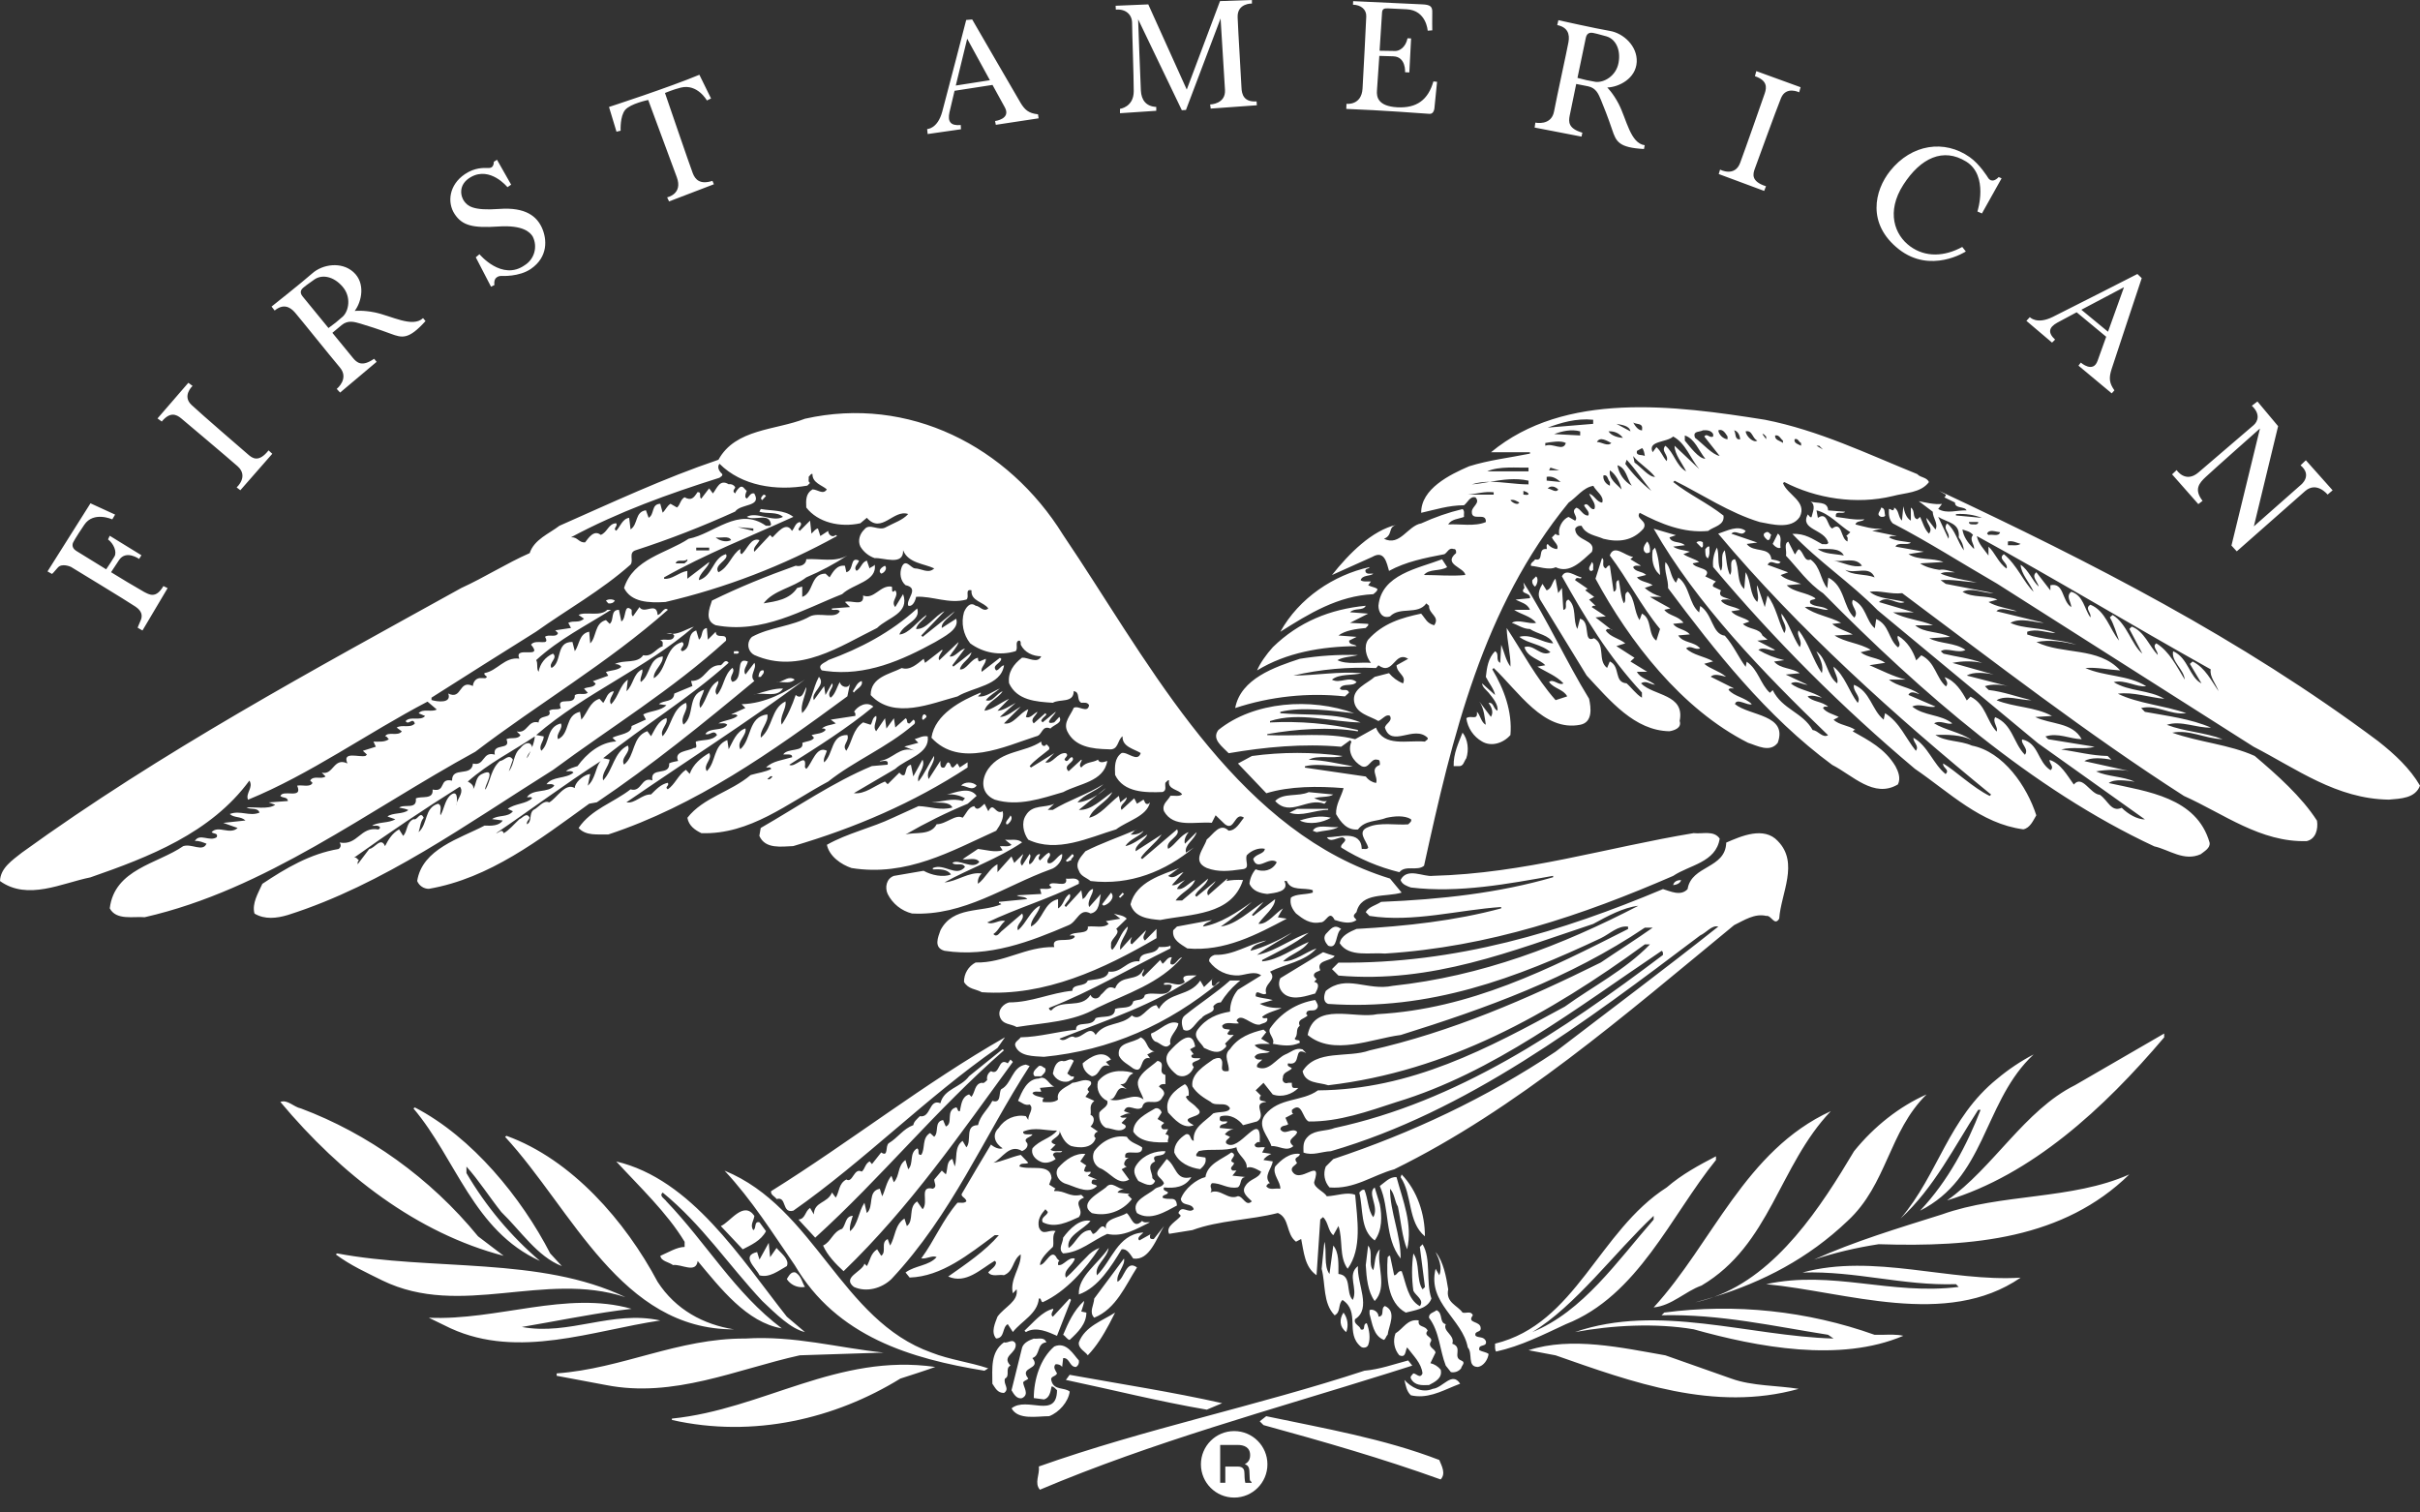 <svg width="144" height="90" viewBox="0 0 144 90" fill="none" xmlns="http://www.w3.org/2000/svg">
<rect x="0" y="0" width="144" height="90" fill="#333333" stroke="none"/>
<path d="M73.439 85.156C74.531 85.156 75.417 86.042 75.417 87.135C75.417 88.228 74.531 89.113 73.439 89.113C72.346 89.113 71.46 88.228 71.46 87.135C71.46 86.042 72.346 85.156 73.439 85.156ZM84.036 81.26L82.642 81.702C75.663 83.892 68.591 85.804 61.878 88.645C61.533 88.239 61.877 87.75 61.816 87.262C68.125 85.024 74.8 83.661 81.188 81.564C82.103 81.483 82.937 81.178 83.791 80.953L84.036 81.26ZM72.606 88.232H72.911V87.267H73.647C74.01 87.267 74.049 87.485 74.049 87.669C74.049 87.753 74.058 88.096 74.102 88.234H74.475V88.185C74.382 88.133 74.366 88.084 74.363 87.957L74.345 87.551C74.334 87.237 74.204 87.181 74.074 87.126C74.217 87.042 74.388 86.919 74.388 86.588C74.388 86.111 74.017 85.981 73.647 85.981H72.606V88.232ZM75.345 84.27C78.828 85.002 82.37 85.613 85.643 86.876C85.785 87.221 86.051 87.689 85.724 88.034C82.284 86.794 78.745 85.777 75.184 84.8L74.959 84.575L75.345 84.27ZM39.982 84.413C45.396 83.864 49.852 80.506 55.651 81.34C55.04 81.564 54.267 81.807 53.575 82.032C49.709 84.413 44.847 85.593 39.982 84.495V84.413ZM62.737 80.12C63.467 79.814 63.873 80.609 64.198 80.954C64.218 81.115 64.177 81.238 64.036 81.34C63.63 81.36 63.67 80.79 63.264 80.811L63.202 81.34C63.1 81.199 62.959 81.176 62.816 81.176C62.633 81.359 62.817 81.562 62.898 81.726C62.798 81.95 62.451 81.868 62.573 82.193C62.737 82.743 63.327 82.538 63.652 82.805C63.571 83.416 63.021 84.044 62.43 84.269C61.719 84.27 60.581 84.515 60.192 83.802C61.108 83.068 62.877 84.472 62.898 82.724C62.798 82.642 62.717 82.501 62.573 82.501C62.512 82.785 62.471 83.171 62.126 83.273L61.515 83.191C61.515 82.094 61.901 80.832 62.737 80.12ZM63.648 81.808C66.68 82.357 69.751 82.826 72.723 83.496L71.808 83.882C68.959 83.393 66.212 82.701 63.425 82.112L63.648 81.808ZM61.513 79.654C61.776 79.693 62.123 79.529 62.264 79.874C61.674 79.935 61.919 80.647 61.431 80.811C62 81.521 60.597 81.299 61.188 82.032C61.106 82.132 60.963 82.133 60.881 82.257C60.901 82.561 61.267 82.968 60.821 83.193C60.494 83.275 60.313 82.93 60.19 82.726L60.821 80.181C60.922 79.897 61.229 79.754 61.513 79.654ZM90.956 80.346C93.5 79.512 96.531 80.202 99.096 80.649L103.021 82.033C104.244 82.481 105.788 82.439 107.03 82.644C102.006 84.047 97.101 82.237 92.564 80.649L90.956 80.346ZM85.256 82.642C85.867 82.582 86.396 81.585 86.885 82.337L86.534 82.476C85.717 82.817 84.898 83.242 83.954 83.027C83.691 82.784 83.65 82.437 83.568 82.112C83.954 82.539 84.606 82.925 85.256 82.642ZM59.74 79.875C59.986 79.957 60.249 79.611 60.434 79.956H60.433C60.533 80.546 59.559 80.669 60.129 81.26C59.784 81.421 60.128 81.871 59.802 82.032C59.679 82.357 60.108 82.644 59.74 82.887C59.354 82.887 59.232 82.602 59.05 82.337C59.05 81.422 58.927 80.465 59.74 79.875ZM44.355 79.649C47.288 79.468 49.833 80.199 52.579 80.485L47.593 80.647C43.828 81.48 40.085 83.211 36.055 82.416L33.124 81.866V81.724C37.031 81.44 40.328 79.629 44.355 79.649ZM84.421 78.57C84.342 79.02 84.809 78.838 84.952 79.184H84.951C84.647 79.529 85.358 79.55 85.115 79.875C84.973 80.179 85.399 80.261 85.419 80.486L85.115 81.115C85.356 81.173 85.57 81.309 85.727 81.501C85.849 82.01 85.381 82.232 85.033 82.416C84.606 82.436 84.179 82.457 83.954 82.03C83.893 81.888 84.036 81.826 84.096 81.724C84.279 81.724 84.504 82.069 84.644 81.724C84.583 81.113 84.095 80.668 83.73 80.177C83.607 80.381 83.67 80.829 83.262 80.644C82.958 80.283 82.872 79.786 83.037 79.343C83.526 79.039 83.748 78.468 84.421 78.57ZM85.48 77.963C85.888 78.144 85.622 78.695 86.031 78.797C85.829 79.224 86.599 79.45 86.417 79.956C87.069 80.181 86.417 80.751 86.944 80.953C87.25 81.076 86.965 81.257 86.944 81.421C86.8 81.606 86.563 81.693 86.333 81.645L86.028 81.26C85.662 80.324 85.663 79.245 85.031 78.411C85.011 78.127 85.316 78.106 85.48 77.963ZM43.115 69.66C48.488 71.857 50.035 78.572 55.426 80.484C56.505 80.911 57.704 81.054 58.804 81.422L58.579 81.564C54.224 80.854 49.787 79.549 47.286 75.276C45.962 73.363 44.762 71.43 43.115 69.66ZM85.425 74.501C85.888 75.071 86.051 75.948 86.174 76.721C86.01 77.516 86.742 77.678 87.028 78.106C87.233 78.165 87.537 77.983 87.64 78.267C87.254 78.775 88.107 78.571 88.107 79.039C88.127 79.304 87.7 79.182 87.803 79.486C87.987 79.629 88.271 79.507 88.414 79.793C88.514 80.2 87.926 79.934 88.028 80.343C88.212 80.445 88.415 80.445 88.578 80.567C88.537 80.892 88.293 81.278 87.948 81.34C87.277 81.34 87.662 80.526 87.338 80.179C87.034 78.491 84.916 77.535 85.425 75.499L85.647 75.885C85.83 75.396 85.627 74.908 85.425 74.501ZM66.007 78.779C65.648 79.453 65.245 80.113 64.727 80.647C64.604 80.444 64.136 80.24 64.197 79.874C64.563 78.918 65.601 78.593 66.353 78.105L66.007 78.779ZM102.108 69.029L102.105 69.028C99.418 72.345 97.467 77.107 93.174 78.795C91.811 79.427 90.507 80.097 89.023 80.424C88.942 80.301 88.962 80.12 88.962 79.954C93.785 78.773 95.107 73.262 99.178 70.656C100.073 69.882 101.091 69.334 102.108 68.805V69.029ZM99.032 78.103C103.25 77.546 107.539 78 111.547 79.427L111.98 79.428C112.418 79.419 112.861 79.396 113.256 79.486C109.491 81.095 104.566 80.158 100.781 79.1C98.523 78.714 95.918 78.857 93.721 79.264C98.664 77.555 104.057 79.507 109.103 79.649L108.777 79.425C105.52 78.916 102.366 78.184 98.868 78.264L99.032 78.103ZM78.806 73.894C78.969 74.423 78.745 75.338 79.11 75.807V75.806L79.336 74.117C79.681 74.524 79.642 75.197 79.642 75.806C80.475 75.888 80.049 76.905 80.496 77.353C80.821 76.662 80.131 75.869 80.801 75.34C80.74 76.396 81.634 77.861 80.637 78.493C80.514 78.797 80.941 78.879 80.964 79.105C81.309 79.207 81.046 78.777 81.33 78.738C81.471 79.104 81.572 79.634 81.411 80.041C81.329 80.224 81.066 80.224 80.964 80.122C80.028 79.327 80.964 78.067 79.885 77.353C79.599 77.619 79.803 78.064 79.417 78.269C78.706 77.537 78.888 76.417 78.643 75.502L78.806 73.894ZM25.514 78.411C29.585 78.593 33.717 76.782 37.581 77.882L36.776 77.983C34.891 78.241 32.954 78.639 31.05 78.961C33.878 79.488 36.423 77.943 39.289 78.575C35.28 79.166 30.866 80.894 26.815 79.043L25.514 78.411ZM64.502 77.412C64.522 77.555 64.401 77.818 64.34 78.043L64.644 78.105C64.644 78.774 64.156 79.263 63.648 79.731C63.506 79.711 63.404 79.506 63.262 79.427C63.566 78.716 63.873 78.002 64.502 77.412ZM82.409 77.713C83.141 78.042 82.631 78.897 82.57 79.426C82.47 79.507 82.47 79.651 82.349 79.731C81.717 79.485 81.658 78.754 81.494 78.184V77.959C81.678 77.857 82.044 78.059 82.023 78.345C82.43 78.325 82.124 77.856 82.409 77.713ZM61.817 64.179C62.265 63.96 62.408 64.571 62.733 64.65L62.731 64.653L61.878 64.735L61.959 64.96C61.798 64.98 61.553 64.899 61.433 65.039C61.535 65.243 61.88 65.244 62.125 65.346C62.023 65.387 62.044 65.509 62.044 65.57C62.269 65.591 62.737 65.632 62.959 65.428C62.816 64.86 63.509 64.676 63.813 64.431C64.179 64.41 64.524 64.147 64.892 64.349C65.075 64.633 64.506 64.715 64.811 64.96L64.586 65.265L65.115 65.507C64.77 65.791 64.952 66.037 64.891 66.341C65.197 66.464 65.095 66.849 64.891 67.031L65.338 67.338C65.174 67.358 65.011 67.601 65.197 67.724C65.013 68.335 64.261 68.335 63.73 68.191C63.343 68.008 63.179 67.621 63.038 67.276C63.202 67.703 62.102 67.867 62.813 68.112L62.51 68.416C62.693 68.557 62.957 68.477 63.202 68.498C63.141 68.682 62.735 68.417 62.653 68.723L62.816 68.966C62.614 69.129 62.206 69.291 61.881 69.107C61.618 68.985 61.331 68.701 61.433 68.335C61.859 67.826 62.53 67.744 62.898 67.275C62.228 67.296 61.576 67.033 60.883 67.337C60.863 67.52 61.087 67.498 61.19 67.498H61.433C61.392 67.682 60.802 67.703 61.126 68.027C61.208 68.27 60.965 68.434 60.822 68.495C60.068 68.027 59.62 68.963 59.111 69.189C59.6 69.127 60.17 68.843 60.74 68.721L61.188 69.189C61.025 69.311 60.699 69.147 60.658 69.41C61.289 69.656 62.51 69.188 62.571 70.103L62.429 70.489L62.815 70.732C62.774 70.753 62.715 70.794 62.733 70.876C63.403 70.833 63.608 71.261 64.342 71.098L64.505 71.262C63.751 71.566 64.564 71.954 64.198 72.422C63.569 72.706 62.774 73.113 62.043 72.727C61.902 72.422 62.327 72.34 62.347 72.115L62.206 71.954C61.941 72.258 61.718 72.566 61.82 73.033C62.045 73.582 62.411 73.135 62.817 73.258C62.574 73.501 62.735 73.948 62.653 74.193C62.308 74.52 61.902 74.904 61.881 75.272C62.226 75.272 62.574 74.194 62.898 74.887L63.042 75.029C62.94 75.07 62.96 75.191 62.96 75.272C63.285 75.354 63.551 74.784 63.955 74.887C63.873 75.293 63.223 75.58 63.428 76.025C63.794 75.741 64.22 75.211 64.647 74.805C64.855 74.561 65.121 74.371 65.42 74.255C64.586 75.536 63.427 76.858 62.042 77.49C61.901 77.429 61.981 77.224 61.817 77.268C61.736 78.183 60.8 78.59 60.27 79.261L59.966 78.793C59.621 78.977 59.802 79.627 59.273 79.647C58.949 79.262 59.213 78.732 59.355 78.346C59.782 77.755 60.616 77.447 60.493 76.716L60.269 76.959C60.067 76.126 60.777 75.394 60.736 74.64C60.228 74.985 60.35 75.637 59.739 75.88C59.435 75.819 59.028 76.003 58.803 75.717C58.964 75.515 59.27 75.372 59.27 75.106L59.19 75.023C58.356 75.512 57.48 76.428 56.422 75.96C57.46 75.228 58.619 74.453 59.435 73.499H59.191C57.644 74.637 56.038 75.959 54.126 76.02L53.883 75.717C54.473 75.29 55.267 75.331 55.734 74.802C55.469 74.679 55.163 74.924 54.818 74.883C55.613 73.804 56.08 72.605 56.975 71.566C57.138 71.546 57.361 71.627 57.504 71.484C57.463 71.219 57.077 71.219 57.279 70.955C57.829 70.019 58.397 69.042 58.967 68.106C59.151 68.268 59.456 68.411 59.66 68.329C59.213 68.045 58.988 67.536 59.435 67.108C59.782 66.574 60.416 66.301 61.043 66.416L61.187 66.641C61.166 66.313 61.553 65.97 61.269 65.725C60.985 65.806 60.8 65.603 60.577 65.503C60.82 64.953 61.104 64.199 61.817 64.179ZM63.73 77.351L62.895 79.488C62.428 79.286 61.655 78.9 61.044 79.266L60.962 79.184C61.511 78.675 61.98 78.064 62.65 77.882C62.773 77.923 62.426 78.186 62.65 78.35L63.648 77.27L63.73 77.351ZM36.67 69.113C41.143 70.17 44.071 74.87 46.82 78.351V78.35L47.899 79.266C47.045 79.063 46.15 78.166 45.355 77.414C43.32 75.238 41.775 72.875 39.435 70.964C39.192 71.166 39.558 71.33 39.66 71.493C42.041 73.976 43.731 76.946 46.519 79.043C44.443 78.698 42.856 76.642 41.514 75.035C41.412 75.808 40.537 75.197 40.046 75.278C39.803 75.095 39.335 75.053 39.294 74.728C39.761 74.526 40.291 74.199 40.738 74.199V73.895C39.7 72.167 38.054 70.619 36.67 69.113ZM79.945 78.106C80.194 78.439 80.255 78.877 80.108 79.266C79.702 78.962 79.682 78.492 79.945 78.106ZM98.4 72.348C96.081 74.524 93.741 77.718 91.177 79.266C94.189 78.043 96.245 75.033 98.4 72.57V72.348ZM30.137 67.587C34.022 68.988 37.216 72.673 39.129 76.273C40.208 77.941 41.875 78.819 43.667 79.103C36.952 79.123 34.082 72.021 30.055 67.647L30.137 67.587ZM66.882 74.89C66.984 75.275 66.396 75.805 66.496 76.273C66.923 76.071 67.004 74.932 67.656 75.42C66.963 76.499 66.416 77.882 65.112 78.409C64.785 78.084 65.092 77.657 65.112 77.27L66.882 74.89ZM84.65 74.04C85.175 74.91 84.83 76.273 85.175 77.27L85.127 77.38C84.859 77.892 84.163 77.971 83.65 78.105C82.551 77.514 82.492 75.988 82.571 74.809C82.615 74.768 82.653 74.707 82.714 74.727L82.959 75.888C83.14 75.888 83.182 75.584 83.407 75.644C83.673 76.376 83.773 77.332 84.486 77.721C84.77 77.353 84.243 77.109 84.1 76.805C83.999 76.069 83.999 75.323 84.1 74.588C84.508 75.137 84.264 76.175 84.649 76.723L84.791 76.582L84.486 74.201L84.65 74.04ZM108.941 66.119C105.85 69.357 105.34 74.075 101.249 76.496C100.272 76.841 99.479 77.695 98.4 77.798C101.901 73.972 103.835 68.459 108.941 66.119ZM107.254 75.722C111.465 74.566 116.044 76.293 120.235 76.027L120.234 76.028C115.818 79.061 109.837 76.862 105.096 76.414C109.024 75.56 112.501 77.084 116.55 76.578L116.389 76.414C113.215 76.514 110.448 75.62 107.254 75.722ZM101.989 77.174C101.625 77.306 101.25 77.416 100.862 77.496C101.241 77.397 101.617 77.289 101.989 77.174ZM81.41 74.12C81.735 74.502 81.392 75.257 81.717 75.584C81.84 75.157 81.778 74.668 82.103 74.343C81.9 75.258 82.591 76.601 81.799 77.417C81.392 76.867 81.31 76.033 81.269 75.281L81.41 74.12ZM20.061 74.584C25.698 75.643 32.15 74.748 37.216 77.189C32.393 75.601 27.429 78.47 22.747 76.192C21.811 75.725 20.854 75.297 19.98 74.644L20.061 74.584ZM114.639 65.124C112.381 67.344 112.298 70.474 109.938 72.652C107.593 74.889 104.896 76.278 101.989 77.174C105.777 75.802 108.356 71.805 110.324 68.502C111.526 67.016 113.03 65.835 114.639 65.124ZM69.265 72.957C68.815 73.668 68.408 75.032 67.432 74.89C67.268 74.665 67.066 74.279 66.741 74.341C66.13 75.338 65.357 76.619 64.196 77.025C64.137 75.947 65.358 75.194 65.967 74.259C65.885 74.89 65.112 75.277 65.273 75.888C66.15 75.033 66.496 73.487 67.961 73.344C68.224 73.303 67.534 73.609 67.8 73.811L68.49 73.425C68.409 73.466 68.429 73.568 68.429 73.649C68.47 73.751 68.57 73.731 68.653 73.731L69.265 72.957ZM61.266 63.432L61.267 63.434C58.541 67.645 56.668 72.243 53.045 76.109C52.475 76.659 51.559 76.923 50.808 76.577C50.076 76.007 51.316 75.68 51.438 75.193L51.582 75.337C51.784 74.992 51.804 74.583 52.193 74.34L52.437 74.726C52.781 74.482 52.375 73.933 52.822 73.731L52.965 74.116C53.29 73.587 53.228 72.896 53.819 72.508L53.962 72.956C54.41 72.631 54.021 71.838 54.573 71.49L54.9 71.958C55.286 71.531 54.655 70.533 55.512 70.735C55.795 70.613 55.573 70.369 55.594 70.186L56.041 69.656L56.284 69.879C56.407 69.575 56.304 69.087 56.67 68.964L56.812 69.411C56.973 68.903 56.771 68.252 57.279 67.887L57.504 68.272C57.848 67.886 57.381 66.951 58.194 66.951C58.337 66.34 58.765 66.055 59.049 65.506C59.598 65.689 59.414 65.037 59.575 64.814C60.206 64.509 60.207 63.471 61.041 63.348L61.266 63.432ZM46.818 76.11C46.92 75.968 47.061 75.622 47.348 75.725C47.695 75.949 47.716 76.294 47.898 76.578L47.739 76.594C47.373 76.603 47.022 76.423 46.818 76.11ZM45.825 74.809L46.209 74.259L46.307 74.37C46.562 74.64 46.979 74.982 46.82 75.338C46.312 75.622 45.782 76.049 45.193 75.888C45.01 75.461 44.053 74.727 45.051 74.504L45.193 74.951L45.743 73.954L45.825 74.809ZM75.349 61.416L75.347 61.421L75.043 61.807L75.569 62.113C75.265 62.133 74.92 62.073 74.654 62.195C74.856 62.417 75.225 62.52 75.569 62.581C75.285 62.744 74.859 62.561 74.654 62.885C74.736 63.089 74.938 63.049 75.102 63.049C75.06 63.151 74.737 63.273 74.798 63.496C75.489 63.823 75.936 62.987 76.485 62.744C76.813 62.621 77.076 62.318 77.504 62.44L77.726 62.663C76.892 62.216 77.524 63.457 76.647 63.273C76.546 63.476 76.81 63.476 76.869 63.578C76.708 63.762 76.319 63.803 76.342 64.128C76.286 64.24 76.332 64.376 76.444 64.432C76.508 64.463 76.583 64.463 76.647 64.432H76.869C76.869 64.534 76.849 64.759 77.032 64.738H77.257C76.912 65.104 76.28 65.329 75.732 65.124L75.184 64.432L74.716 64.879L75.043 65.206C74.941 65.226 74.961 65.347 74.961 65.429C75.063 65.551 75.226 65.49 75.347 65.571C74.434 65.653 75.428 66.344 74.8 66.73L73.966 66.954C73.723 66.629 73.232 66.261 72.642 66.425C72.56 66.466 72.581 66.588 72.581 66.649C72.683 66.79 72.885 66.711 73.028 66.731C72.987 66.975 72.581 66.793 72.581 67.117L73.414 67.199C73.201 67.214 73.005 67.326 72.885 67.503L73.189 67.647C73.106 67.787 72.885 67.849 72.964 68.032C73.718 68.684 75.082 65.877 74.959 67.971C74.818 67.91 74.734 68.032 74.654 68.114C74.695 68.398 75.061 68.214 75.266 68.275L75.102 68.579L75.651 68.661C75.468 68.743 75.265 68.864 75.184 69.027L75.733 69.108C75.672 69.556 75.163 69.983 75.569 70.413C75.447 70.393 75.408 70.513 75.345 70.574C75.528 70.858 75.894 70.677 76.181 70.738C76.222 70.332 75.693 69.883 75.877 69.413C76.222 69.027 76.732 68.58 77.343 68.662C77.342 68.886 76.976 68.826 77.117 69.109L77.179 69.191C77.097 69.355 76.813 69.414 76.872 69.659C77.32 70.574 78.723 68.744 78.196 70.35C78.196 70.695 78.787 70.9 78.95 71.184C79.518 71.163 80.191 70.899 80.639 71.102C80.761 72.546 81.065 74.296 80.19 75.497C79.664 74.786 79.927 73.769 79.644 72.953L79.337 73.502C79.01 73.236 79.053 72.73 78.726 72.424L78.562 72.564L78.34 75.882C77.629 75.393 77.586 74.498 77.425 73.726L77.118 73.887C76.507 73.419 76.752 72.483 76.039 72.179C74.372 72.606 72.561 72.605 70.953 73.196L69.569 73.419C69.326 72.951 70.077 72.646 70.262 72.34L70.119 72.179C70.324 71.65 70.73 72.258 71.034 71.954C70.912 71.545 70.341 71.811 70.262 71.343C70.486 70.732 71.198 70.164 71.728 70.041C71.85 69.246 72.722 68.982 73.274 68.573C73.742 68.757 72.968 69.062 73.416 69.185C73.477 69.368 73.089 69.45 73.334 69.652H73.577L73.334 69.956L74.106 70.038C73.741 70.079 73.902 70.486 73.659 70.649C73.048 70.772 72.664 70.384 72.111 70.406C71.91 70.628 72.194 70.731 72.03 70.956C72.621 70.691 73.068 71.444 73.656 71.178C73.983 71.178 74.124 71.83 74.49 71.484C74.247 71.241 73.841 70.955 74.105 70.569C74.368 70.122 74.917 70.142 75.04 69.715C74.775 69.574 74.45 69.37 74.186 69.49C74.227 68.982 73.618 68.736 73.575 68.268C72.821 68.533 72.049 68.329 71.338 68.492C71.256 68.594 71.135 68.677 71.196 68.797L71.726 68.878C71.807 69.182 71.623 69.387 71.419 69.571C70.808 69.489 70.138 69.203 69.872 68.574C69.852 68.086 70.2 67.72 70.565 67.495C70.892 67.414 70.79 67.861 71.033 67.881C70.952 67.088 71.685 66.761 72.193 66.252C72.538 66.129 73.109 66.232 73.189 65.948C72.945 65.501 72.334 65.886 72.03 65.561C71.644 65.337 71.217 65.073 70.951 64.647C70.851 63.895 71.685 63.406 72.193 63.038C72.293 62.997 72.418 62.938 72.579 62.956C72.986 63.219 72.355 63.852 73.108 63.73C73.19 63.323 72.743 62.813 73.19 62.427C73.679 61.716 74.433 61.45 75.185 61.267L75.349 61.416ZM60.27 63.19V63.19C57.157 67.443 54.165 71.816 50.196 75.642C49.749 75.235 49.22 74.686 48.977 74.115C49.465 73.891 49.544 73.302 50.114 73.118C50.339 72.855 50.298 72.364 50.746 72.346C50.685 72.55 50.521 72.997 50.582 73.261C51.07 72.854 51.071 72.121 51.437 71.571L51.579 72.182C52.027 71.796 51.6 70.88 52.352 70.737L52.495 71.185C52.697 70.778 52.738 70.331 53.044 69.965L53.185 70.351C53.553 69.965 53.39 69.373 53.878 69.028L54.042 69.578C54.387 69.233 54.083 68.622 54.571 68.336C54.755 68.418 54.531 68.742 54.815 68.722C55.078 68.336 54.835 67.725 55.344 67.42L55.587 67.644C55.891 67.379 55.567 66.749 56.116 66.647L56.28 67.033C56.748 66.849 56.24 66.076 56.892 65.894C57.014 65.936 56.953 66.161 57.116 66.12C57.198 65.754 57.216 65.265 57.665 65.122L57.807 65.266C58.031 64.982 57.99 64.493 58.418 64.43C58.559 64.49 58.642 64.348 58.742 64.269C58.696 64.062 58.788 63.849 58.968 63.739C59.517 64.042 59.375 62.885 59.965 63.272L60.128 63.046L60.27 63.19ZM24.685 65.897C28.101 67.666 31.03 71.269 32.74 74.585L33.434 75.34C31.968 74.769 30.991 73.243 29.832 72.123C29.121 71.228 28.489 70.231 27.756 69.418V69.804C28.912 71.779 30.391 73.546 32.131 75.033C28.163 73.223 27.147 68.969 24.602 65.957L24.685 65.897ZM126.703 69.883C122.796 73.708 117.406 74.218 111.79 74.036C110.468 74.238 109.166 74.544 107.943 74.951C110.324 73.872 112.968 73.079 115.554 72.264C119.075 71.003 123.287 71.409 126.703 69.883ZM83.1 70.046C83.465 71.409 84.077 72.854 83.73 74.34C83.425 73.608 83.363 72.65 83.18 71.796C82.978 71.471 82.996 71.041 82.712 70.736C82.712 72.12 83.363 73.503 83.343 74.887C82.366 73.664 82.711 71.916 82.103 70.573C82.368 70.392 82.693 70.005 83.1 70.046ZM16.684 65.571C17.11 65.408 17.479 65.875 17.906 65.957C21.875 67.443 25.598 70.087 28.446 73.567L29.971 74.727C24.823 73.384 20.307 69.904 16.684 65.571ZM67.044 72.185C67.332 72.407 67.432 73.179 67.961 72.649C68.084 72.792 68.265 72.712 68.429 72.732C67.697 73.078 66.821 73.647 65.885 73.423C65.01 73.809 64.276 74.523 63.261 74.584C62.934 74.321 63.261 73.952 63.261 73.647C63.647 73.118 64.258 72.509 64.888 72.65C64.502 73.159 63.422 73.525 63.586 74.259C63.992 74.036 64.238 73.202 64.888 73.202L65.028 73.425C65.335 73.405 65.517 72.673 65.804 73.12C65.702 72.491 66.617 72.469 67.044 72.185ZM42.892 72.957C43.462 72.712 44.237 71.431 44.886 72.346H44.888C44.867 72.63 44.603 72.895 44.828 73.2C45.03 73.078 44.848 72.651 45.193 72.732L45.58 73.262C45.276 73.83 44.706 74.075 44.196 74.341L42.892 72.957ZM82.103 71.655C82.245 72.366 82.246 73.222 81.799 73.812C80.924 73.181 81.127 71.94 80.884 70.964C80.965 70.882 81.047 70.763 81.189 70.801C81.412 71.33 81.392 72.021 81.717 72.43C82.083 71.798 81.331 71.005 81.799 70.66L82.103 71.655ZM59.739 62.497L59.74 62.498C55.651 66.078 52.455 70.067 48.509 73.647L47.512 72.568C47.938 72.527 47.877 72.101 48.202 71.876L48.427 72.262C48.447 71.489 49.24 71.612 49.506 70.96L49.73 71.264C49.955 70.919 49.894 70.43 50.361 70.185C50.747 70.428 50.81 69.453 51.277 69.717C51.481 69.553 51.461 69.269 51.745 69.106L51.886 69.269L52.435 68.576C52.883 68.882 52.66 68.191 52.883 68.027C53.451 67.682 53.737 67.173 54.349 66.948C54.369 66.746 54.573 66.582 54.734 66.419C55.404 66.542 55.264 65.36 55.957 65.647C56.179 64.772 57.156 64.731 57.665 64.038L59.66 62.43L59.739 62.497ZM83.404 69.886C84.34 70.86 84.788 72.244 84.788 73.568C83.75 72.714 84.056 71.105 83.343 70.049L83.404 69.886ZM120.737 63.01C118.026 65.811 118.077 70.111 114.253 72.041C115.94 70.251 117.06 68.093 117.854 66.04H117.711C116.287 68.236 115.087 70.678 113.093 72.509C115.351 69.862 115.921 66.546 118.852 64.186C119.517 63.629 120.24 63.145 121.009 62.743L120.737 63.01ZM69.424 68.967C70.014 69.376 69.935 70.291 70.892 70.046C70.523 70.657 69.874 70.717 69.263 70.658C69.161 70.86 69.426 70.86 69.506 70.962C69.424 71.145 69.161 71.062 69.179 71.266C69.565 71.47 69.992 71.103 70.033 71.733C69.381 72.078 68.445 72.69 67.652 72.182C67.266 71.428 68.321 71.122 68.731 70.736C68.894 70.614 69.138 70.655 69.261 70.412C69.138 70.067 68.67 70.003 68.956 69.578L69.424 68.967ZM65.804 70.659C66.172 70.21 66.538 70.819 66.883 70.739L66.675 70.814C66.609 70.841 66.547 70.882 66.496 70.964L67.269 71.046C67.187 71.026 67.146 71.087 67.107 71.107L67.351 71.351C66.792 72.075 65.859 72.403 64.97 72.186C64.136 71.596 65.418 70.984 65.804 70.659ZM59.355 62.356C55.122 65.305 51.439 69.072 47.207 72.041C46.496 72.225 46.841 71.167 46.21 71.349C46.108 71.185 45.842 71.105 45.883 70.881C50.583 67.951 55.02 64.45 59.8 61.724L59.355 62.356ZM128.777 61.725H128.78C125.159 65.998 120.886 69.906 115.858 71.431C118.605 69.497 120.477 66.06 123.469 64.574L128.777 61.5V61.725ZM64.584 68.664L64.28 69.111L64.645 69.357C64.564 69.416 64.543 69.541 64.505 69.661C64.587 69.783 64.748 69.723 64.891 69.723C64.931 69.845 64.789 69.884 64.73 69.966L65.276 70.19C65.177 70.211 65.014 70.129 64.973 70.272C64.87 70.537 65.174 70.435 65.276 70.576C64.831 71.039 64.153 70.707 63.581 70.495L63.343 70.415C62.998 70.272 62.733 69.866 62.957 69.5C63.405 68.989 63.993 68.603 64.584 68.664ZM102.718 50.138C103.592 49.76 104.956 49.15 105.79 50.047H105.788C107.069 51.349 105.972 53.159 105.87 54.665C105.586 55.133 105.402 54.441 105.098 54.501C104.407 54.337 103.776 54.764 103.185 55.051C96.653 60.424 90.222 66.019 82.959 69.581C81.678 69.926 80.599 70.78 79.112 70.659C78.809 70.32 78.722 69.84 78.888 69.417L79.336 68.97C83.995 67.422 88.411 65.348 92.561 62.581C95.797 60.098 99.093 57.638 102.246 55.135C101.86 55.033 101.535 55.501 101.167 55.662C94.291 60.85 87.289 66.142 79.192 68.502C78.643 68.522 78.114 68.785 77.564 68.583C77.563 68.217 77.505 67.914 77.87 67.589C78.297 67.223 78.928 67.323 79.417 67.121C86.7 65.554 92.907 61.382 98.952 56.825C98.952 56.743 98.972 56.623 98.87 56.582C93.784 60.001 88.879 63.824 83.102 65.576C81.412 66.126 79.683 66.757 77.872 66.734C77.487 66.55 77.486 65.515 76.875 66.044C76.875 66.126 76.855 66.246 76.957 66.267L76.489 66.512L76.653 66.897C76.51 67.02 76.206 66.939 76.186 67.202C76.469 67.608 76.856 67.061 77.183 67.345C77.162 67.649 76.551 67.772 76.876 68.117L76.958 68.199C76.551 68.565 76.103 68.158 75.655 68.199C75.472 67.609 74.781 67.018 75.269 66.348C76.103 65.289 77.466 65.575 78.423 64.882C83.977 64.841 88.557 62.379 93.114 59.898C94.804 58.676 96.676 57.742 98.18 56.195H97.876C92.158 60.366 86.135 63.745 79.034 64.578C78.505 64.394 77.671 64.496 77.51 63.744C78.323 62.42 80.195 62.972 81.497 62.504C86.361 61.407 90.857 59.451 95.253 57.274C96.27 56.582 97.368 55.891 98.344 55.199H97.876C93.401 58.211 88.414 60.002 83.349 61.587C81.597 61.812 79.34 62.85 77.812 61.587C78.198 59.572 80.62 60.651 81.963 60.347C87.499 60.04 92.179 57.659 96.877 55.28V55.14C96.287 55.058 95.798 55.566 95.25 55.83C90.284 58.17 85.075 60.164 79.032 59.737C78.688 59.614 78.789 59.188 78.89 58.965C80.112 57.947 81.352 58.985 82.879 58.661C88.17 58.091 92.931 56.26 97.488 53.899C96.593 54.001 95.656 54.511 94.803 54.978C90 56.567 85.218 58.538 79.644 58.052L79.258 57.666L79.644 57.28C86.623 57.362 92.95 55.429 98.954 52.905C99.381 53.028 100.01 53.352 100.419 52.905C100.644 51.481 102.677 51.705 102.718 50.138ZM69.345 68.5C69.301 68.947 68.429 68.562 68.733 69.111C68.185 69.357 68.591 69.763 68.57 70.108L68.733 70.272C68.55 70.739 68.023 70.394 67.736 70.272C67.512 69.927 67.371 69.64 67.655 69.274C68.084 68.684 68.775 68.482 69.345 68.5ZM65.115 68.5C65.604 67.848 66.336 67.523 67.049 67.645C67.269 68.011 67.658 68.055 67.962 68.277C68.022 68.949 66.801 68.216 66.964 68.888H67.189C67.025 68.888 66.701 69.335 67.046 69.415L66.742 69.579L67.189 70.19C66.52 70.597 66.051 69.722 65.42 69.497C65.076 69.294 64.943 68.861 65.115 68.5ZM68.735 65.957C68.917 65.896 69.08 66.038 69.121 66.199L69.122 66.201L68.879 66.587L69.265 66.811C69.265 66.893 69.022 66.934 69.124 67.115C69.183 67.256 69.367 67.177 69.51 67.197L69.349 67.502C69.734 67.543 69.408 67.829 69.51 67.97C68.817 67.99 67.861 68.01 67.434 67.34C67.434 66.629 68.226 66.262 68.735 65.957ZM68.879 63.126C69.447 63.249 68.816 63.819 69.345 63.962V64.513C69.181 64.493 69.059 64.512 68.959 64.653C69.123 64.796 69.427 64.981 69.182 65.265C68.877 65.934 68.125 65.204 67.961 65.894C67.595 66.197 67.087 65.569 66.883 66.118L67.269 66.26C67.025 66.219 66.862 66.361 66.657 66.423C66.739 66.564 66.9 66.484 67.043 66.505L66.739 66.81C66.799 66.909 67.063 66.91 66.961 67.113C66.636 67.438 66.189 67.133 65.803 67.113C65.437 66.909 65.376 66.482 65.417 66.198C65.581 65.955 65.985 65.832 65.885 65.507C65.443 65.306 65.211 64.816 65.335 64.347C65.823 63.715 66.637 63.636 67.351 63.817L67.432 63.878C67.005 64.001 67.148 64.571 66.659 64.51L67.045 64.814C66.355 64.469 66.518 65.424 66.03 65.425C66.721 65.649 67.455 64.957 68.045 65.425C67.943 65.039 67.597 64.653 67.738 64.267C67.943 63.758 68.47 63.492 68.879 63.126ZM70.503 64.513C70.686 64.615 70.768 64.918 70.728 65.204C70.646 65.184 70.605 65.226 70.564 65.267C70.687 65.55 70.972 65.632 71.196 65.895C72.009 66.588 69.853 66.343 71.032 66.954C70.401 67.22 69.872 66.588 69.506 66.2C69.263 65.387 69.933 64.838 70.503 64.513ZM63.199 63.127C63.462 63.229 63.647 62.884 63.893 63.127L63.507 63.881C63.63 63.942 63.709 64.106 63.893 64.045C63.952 64.249 63.688 64.269 63.586 64.349C63.202 64.441 62.808 64.243 62.65 63.881C62.711 63.577 62.814 63.15 63.199 63.127ZM61.815 63.434C61.98 63.373 62.06 63.515 62.202 63.576C62.263 63.801 62.08 63.904 61.957 64.045H61.571C61.347 63.82 61.653 63.597 61.815 63.434ZM64.422 63.273C64.87 62.884 65.642 62.416 66.109 63.048L65.806 63.19L66.03 63.434C65.378 63.229 65.522 63.983 64.972 64.045C64.665 63.904 64.422 63.597 64.422 63.273ZM69.569 62.579C69.955 62.152 70.933 61.093 71.117 62.274L70.811 62.438L71.035 62.743C70.953 62.723 70.912 62.783 70.894 62.804C70.878 62.941 70.988 62.965 71.096 62.968H71.421C71.38 63.17 70.71 63.129 71.034 63.494C70.893 63.903 70.464 64.187 70.037 63.962C69.59 63.617 69.163 63.088 69.569 62.579ZM67.88 61.727C68.317 61.934 68.205 62.48 68.702 62.567C68.529 62.572 68.418 62.692 68.266 62.743L68.43 62.968C67.757 62.827 68.102 63.945 67.433 63.579C67.129 63.336 66.742 63.172 66.578 62.807C66.456 61.973 67.432 62.096 67.88 61.727ZM71.196 58.043C68.754 59.772 65.823 60.708 63.036 61.808C63.381 62.092 63.648 61.523 63.952 61.726C64.42 61.786 64.849 60.953 65.194 61.583C65.742 60.79 66.741 61.055 67.35 60.424C67.899 60.851 68.245 59.853 68.815 59.812L68.958 60.038C69.569 58.979 70.769 59.327 71.419 58.35L71.644 58.735L72.121 58.277C72.086 58.361 72.127 58.489 72.111 58.595C72.295 58.858 72.375 58.39 72.579 58.431C69.505 60.975 66.048 62.502 62.12 62.886C61.489 62.845 60.695 62.865 60.43 62.274C60.307 62.011 60.614 61.908 60.734 61.725C61.873 61.704 62.91 61.38 64.03 61.277C63.989 60.687 64.987 61.177 65.191 60.587C65.577 60.423 66.35 60.648 66.35 60.037C66.715 59.896 67.347 60.078 67.429 59.59C67.653 59.447 68.059 59.569 68.121 59.203C68.609 58.94 69.586 59.487 69.73 58.654C69.607 58.532 69.425 58.613 69.262 58.593V58.511C69.627 58.37 70.136 58.795 70.502 58.43C70.243 58.063 70.603 58.04 70.919 58.043H71.196ZM76.873 55.497C76.385 55.847 75.408 56.354 74.799 56.821L74.993 56.78C75.96 56.543 76.88 55.842 77.873 55.499C77.019 56.19 76.062 56.619 75.103 57.126V57.207C76.081 57.125 76.955 56.435 77.873 56.049C77.507 56.619 76.814 56.742 76.347 57.207C77.037 57.227 77.669 56.657 78.341 56.435C77.63 57.227 76.489 57.35 75.571 57.818C76.039 58.348 75.145 58.509 75.347 59.12C75.083 59.304 74.718 58.755 74.718 59.284C75.045 59.407 75.41 59.407 75.735 59.507L74.961 59.731C75.347 59.934 75.774 59.997 76.263 59.975C75.959 60.138 75.449 60.218 75.102 60.504C75.163 60.647 75.326 60.565 75.408 60.586C75.469 60.89 75.124 60.87 74.961 60.972C74.434 61.033 73.863 60.218 73.577 60.728L73.72 60.892C73.393 60.953 72.966 60.749 72.723 61.033C72.743 61.298 73.029 61.217 73.19 61.276L73.029 61.501C73.111 61.642 73.292 61.562 73.415 61.583L72.886 62.112C72.988 62.153 72.988 62.315 72.886 62.355C72.5 62.782 72.052 62.537 71.645 62.355C71.462 62.028 70.953 61.724 71.26 61.276C71.768 60.586 72.442 60.32 73.193 60.197C73.19 59.721 73.356 59.26 73.661 58.895L75.044 58.041C74.678 57.758 74.147 58 73.723 58.041C73.029 58.081 72.363 57.766 71.953 57.205C71.912 57.003 72.134 56.86 72.277 56.819C73.416 56.86 74.293 56.167 75.35 55.965C75.025 56.146 74.516 56.187 74.413 56.576C75.206 56.372 76.103 55.945 76.873 55.497ZM68.814 62.579C68.773 62.578 68.736 62.573 68.702 62.567C68.737 62.566 68.773 62.569 68.814 62.579ZM68.491 61.504C69.04 61.3 69.569 60.648 70.116 60.892C70.096 61.298 69.506 61.685 69.649 62.114C69.345 62.521 69.038 62.033 68.734 61.972C68.578 61.868 68.487 61.691 68.491 61.504ZM78.26 59.506C78.339 59.649 78.521 59.874 78.339 60.035C78.175 60.24 77.748 59.974 77.728 60.342L77.81 60.424C77.628 60.626 77.16 60.649 77.342 61.035C77.058 61.26 77.283 61.524 77.038 61.808C77.12 61.971 77.365 61.808 77.342 62.051C76.815 62.294 76.303 62.214 75.735 62.111C75.897 61.805 75.409 61.5 75.572 61.196C76.197 60.287 77.169 59.675 78.26 59.506ZM73.8 58.348L73.631 58.487C73.245 58.822 72.911 59.214 72.642 59.649C72.46 59.645 72.289 59.738 72.193 59.893C72.375 60.279 71.685 60.279 71.501 60.586C71.135 60.808 70.889 61.521 70.422 61.276C70.32 61.033 70.238 60.624 70.504 60.422C71.378 59.711 72.376 59.079 73.189 58.346H73.8V58.348ZM69.648 56.434C67.248 57.613 64.928 58.997 62.425 59.974C62.384 60.035 62.506 60.157 62.567 60.116C63.179 59.406 64.337 60.075 64.887 59.201C65.009 59.485 65.355 59.485 65.498 59.201C65.825 58.938 65.884 58.611 66.353 58.815C66.698 57.918 67.737 58.488 68.043 57.654C68.143 57.859 67.8 57.959 68.043 58.122L69.037 57.125L69.179 57.35C69.362 57.227 69.486 56.923 69.728 56.964C69.688 57.087 69.626 57.207 69.647 57.35C69.912 57.551 70.073 57.005 70.339 56.964C69.017 58.531 67.043 59.121 65.273 59.976C63.87 60.809 62.141 60.85 60.494 61.114C60.167 60.912 59.661 60.991 59.497 60.503C59.356 60.076 59.721 59.73 60.046 59.648C61.389 59.648 62.509 59.079 63.81 58.956C63.81 58.508 64.584 58.754 64.727 58.345C65.174 58.263 65.885 58.283 65.967 57.815C66.761 57.915 67.026 57.122 67.8 57.204C67.82 56.513 68.715 56.92 68.958 56.35C69.18 56.35 69.466 56.37 69.648 56.268V56.434ZM78.73 56.659C78.95 56.741 79.193 56.821 79.418 56.882L79.375 56.938C79.12 57.197 78.295 57.146 78.564 57.736C78.441 57.818 78.28 57.819 78.198 57.959C78.137 58.102 78.259 58.183 78.341 58.263L78.198 58.427C78.583 58.509 78.4 58.853 78.259 59.119C77.729 59.26 77.037 59.526 76.489 59.201C76.124 58.958 76.021 58.549 76.185 58.206L78.73 56.659ZM66.277 54.361C66.518 54.459 66.824 54.44 67.047 54.664L67.046 54.665L66.417 55.276C66.7 55.519 66.153 55.825 66.112 56.13C66.132 56.253 66.052 56.437 66.194 56.517C66.58 56.09 66.662 55.499 67.109 55.133C67.109 55.539 66.56 56.048 66.662 56.517L67.356 55.744C67.315 55.846 67.253 55.969 67.273 56.13L67.356 56.19L68.189 55.357C68.168 55.562 67.905 55.764 68.128 55.969L68.818 55.275V55.825C65.686 57.656 62.164 59.306 58.421 59.042C58.053 58.837 57.629 58.878 57.362 58.431C57.356 57.945 57.622 57.498 58.053 57.273C59.763 57.313 61.024 56.316 62.734 56.356C62.51 55.646 63.691 56.152 63.955 55.745C63.914 55.604 63.752 55.685 63.65 55.664C63.916 55.38 64.811 55.644 64.73 55.137C65.136 55.076 65.666 55.259 65.97 54.973L65.809 54.81L66.663 54.668L66.277 54.361ZM72.121 58.277C72.134 58.248 72.156 58.224 72.193 58.209L72.121 58.277ZM100.779 49.575C101.313 49.639 101.983 49.394 102.329 49.902C102.107 51.327 100.518 51.47 99.561 52.12C94.168 54.46 88.614 56.353 82.407 56.741C81.553 56.66 80.273 56.984 79.721 56.13C79.782 55.682 80.332 55.437 80.718 55.275C83.689 55.112 86.597 54.787 89.325 54.053V53.972C86.822 54.135 84.075 54.908 81.489 54.501L81.267 54.276C81.45 53.952 81.879 53.87 82.183 53.665C85.743 53.522 89.203 53.135 92.417 52.199V52.117C89.771 52.585 86.821 53.156 83.952 52.81C83.728 52.729 83.423 52.627 83.341 52.363C83.727 51.591 84.725 52.199 85.254 52.117C90.706 51.976 95.611 50.429 100.779 49.575ZM63.432 52.281C63.688 52.324 64.016 52.181 64.197 52.427V52.589C62.428 53.486 60.474 54.054 58.745 54.89C59.09 55.071 59.479 54.686 59.804 54.809C59.5 55.052 59.438 55.358 59.11 55.581C59.335 55.824 59.479 55.479 59.66 55.356L60.821 54.359C61.043 54.725 60.394 55.011 60.578 55.356C61.105 54.889 61.31 54.177 61.88 53.891C61.86 54.276 61.292 54.724 61.351 55.133C62.082 54.747 62.082 53.708 62.959 53.504V54.054C63.304 53.87 63.304 53.384 63.649 53.199C63.792 53.424 63.448 53.667 63.346 53.89L63.427 53.972L64.343 52.975L64.425 53.504C64.708 53.34 64.708 52.995 65.035 52.893C65.076 53.197 64.65 53.604 64.814 53.972L65.504 53.199C65.404 53.626 65.444 54.258 64.893 54.357C64.241 53.992 64.1 54.846 63.591 55.051C61.312 56.028 58.85 56.984 56.205 56.577C55.533 56.393 55.819 55.764 55.962 55.355C56.714 53.91 58.381 54.317 59.583 53.808C59.542 53.767 59.501 53.726 59.442 53.746V53.665L61.13 53.501C60.969 53.317 60.682 53.399 60.501 53.276L61.966 53.194L61.885 52.891C62.13 52.87 62.393 52.951 62.577 52.809L62.435 52.668C62.577 52.341 63.575 52.91 63.432 52.281ZM75.876 53.505C75.857 54.034 75.204 54.481 74.879 54.97L74.978 54.973C75.469 54.944 75.924 54.3 76.344 54.054C76.234 54.226 76.132 54.403 76.037 54.584L76.567 54.665C74.798 55.601 72.864 56.639 70.647 56.435C70.238 56.169 69.731 55.926 69.811 55.356L70.035 55.134L72.111 54.748C71.95 54.87 71.644 54.932 71.582 55.134C72.6 54.97 73.597 54.3 74.492 53.668C73.91 54.198 73.292 54.689 72.642 55.134C73.557 55.011 74.37 54.197 75.186 53.668L74.492 54.44L74.574 54.502L75.876 53.505ZM78.889 55.58C79.213 55.255 79.375 54.969 79.804 55.276C79.438 55.561 79.62 56.516 79.031 56.273C78.868 56.09 78.707 55.825 78.889 55.58ZM47.898 24.917C54.065 23.533 59.986 26.545 63.262 31.834L64.203 33.25C68.937 40.48 73.957 49.59 82.71 52.278L83.403 53.114C82.468 53.398 81.002 53.074 80.718 54.273C80.636 54.375 80.514 54.436 80.575 54.577L80.718 54.741C80.352 55.025 79.802 54.864 79.416 54.741C79.089 54.089 78.927 54.925 78.561 54.884C77.951 55.006 77.524 54.679 77.117 54.355C76.895 54.091 76.731 53.804 76.812 53.418C77.117 53.173 77.668 53.255 78.115 53.114V52.971C77.586 52.787 76.813 53.053 76.567 52.422H76.425C76.749 53.074 75.834 53.133 75.407 53.194C75.001 53.153 74.531 53.031 74.348 52.583C74.382 52.268 74.509 51.971 74.714 51.728C75.161 51.913 75.691 51.81 75.954 51.343V51.281C75.466 50.957 74.816 51.892 74.57 51.12C74.732 50.793 75.223 50.836 75.264 50.509C74.919 50.427 74.469 50.591 74.185 50.895C74.062 51.281 74.45 51.69 73.88 51.728C73.149 51.831 72.497 51.912 71.804 51.647C70.889 51.24 71.64 50.509 71.804 49.957C72.19 49.652 72.598 48.919 73.106 49.428C73.554 49.427 73.776 48.939 74.022 48.655C73.454 48.269 73.471 49.509 72.883 49.041L72.334 48.512L72.108 48.959C71.114 48.877 69.831 49.286 69.261 48.269C69.12 47.842 69.504 47.636 69.647 47.352C69.871 47.332 70.155 47.414 70.339 47.272C70.178 46.967 69.444 47.005 69.566 46.438C69.467 46.398 69.426 46.52 69.345 46.579C69.302 46.781 69.444 47.026 69.181 47.128C68.165 47.169 66.861 47.169 66.353 46.11C66.332 45.622 66.311 45.113 66.738 44.809C67.084 44.708 67.695 45.399 67.877 44.809C67.491 44.566 66.759 44.443 66.798 43.812C66.473 44.037 66.575 44.665 65.964 44.586C64.987 44.566 63.949 44.443 63.504 43.507C63.261 42.977 63.706 42.571 63.89 42.123C64.153 41.94 64.723 42.489 64.805 41.96C64.703 41.776 64.521 41.818 64.337 41.818C64.033 41.634 64.296 41.187 63.89 41.126C63.889 41.859 63.054 41.573 62.648 41.818C61.653 41.757 60.512 41.676 60.044 40.658C59.962 40.006 60.31 39.52 60.818 39.134C61.184 39.113 61.735 39.52 61.957 39.052C61.469 39.052 60.962 38.827 60.737 38.359C60.737 38.278 60.757 38.157 60.655 38.116C60.351 38.157 60.614 38.584 60.433 38.747C59.508 39.03 58.504 38.856 57.727 38.279C57.316 37.756 57.179 37.068 57.361 36.428C57.464 36.185 57.707 35.777 58.052 36.042C58.317 36.063 58.52 36.448 58.806 36.206C58.56 35.82 57.748 35.779 57.809 35.127C57.382 35.025 57.709 35.533 57.505 35.676C56.467 35.96 55.469 35.452 54.513 35.513C54.472 35.738 54.31 36.124 54.045 36.042C53.881 35.676 54.755 35.003 53.881 34.819C53.577 34.556 53.515 34.108 53.656 33.74C53.882 33.214 54.186 33.781 54.432 33.822C54.818 33.822 55.245 34.167 55.59 33.822C54.999 33.538 54.042 33.516 53.738 32.743C53.779 33.699 52.556 33.17 52.048 33.211C51.69 33.089 51.387 32.844 51.194 32.519C51.031 32.173 51.154 31.763 51.438 31.5C51.742 31.094 52.292 31.643 52.739 31.359C53.187 31.116 53.716 30.953 54.041 30.587C53.167 30.282 52.453 31.808 51.581 30.811L51.194 31.137C49.993 31.402 48.67 31.095 47.977 30.2C47.957 29.773 47.937 29.366 48.346 29.121C48.65 29.121 48.978 29.466 49.2 29.121C48.936 28.878 48.326 28.735 48.346 28.206C48.244 28.166 48.203 28.306 48.121 28.369C48.142 28.492 48.06 28.674 48.203 28.735L48.042 28.896C46.191 29.224 44.135 28.917 42.812 27.595C42.649 27.799 42.792 28.043 42.974 28.206C43.014 28.328 42.872 28.369 42.812 28.429C39.78 29.385 36.789 30.463 33.98 31.97C34.386 31.949 34.428 32.297 34.813 32.276C35.018 32.01 35.342 31.502 35.749 31.829C36.156 31.666 36.197 31.156 36.665 31.136C36.788 31.32 36.44 31.442 36.665 31.583C36.908 31.34 37.031 30.872 37.438 30.811L37.52 31.502C37.987 31.197 37.762 30.463 38.435 30.363L38.596 30.811C38.961 30.608 38.737 29.998 39.289 29.977L39.43 30.507C39.613 30.343 39.673 30.12 39.898 29.977L40.283 30.199C40.485 30.038 40.468 29.753 40.731 29.589C41.138 29.814 41.281 29.629 41.506 29.284C41.789 29.263 41.565 29.588 41.728 29.67L42.196 29.06L42.421 29.363C42.664 29.059 42.827 28.489 43.356 28.814C43.506 28.786 43.658 28.851 43.743 28.977C43.763 29.079 43.602 29.139 43.661 29.281L43.743 29.363C43.81 29.211 43.914 29.078 44.047 28.977C44.231 28.896 44.29 29.118 44.433 29.202C44.392 29.325 44.331 29.427 44.352 29.588L44.433 29.67C44.574 29.568 44.656 29.304 44.881 29.363C45.348 30.177 44.087 29.954 43.742 30.442C41.809 31.319 39.835 32.091 37.822 32.743C37.375 32.884 37.722 33.355 37.518 33.598C35.748 35.163 33.754 36.263 31.902 37.585C29.826 38.887 27.752 40.188 25.676 41.513V41.654C26.003 41.757 26.895 41.879 26.673 41.268C27.507 41.674 27.284 40.414 28.138 40.82C28.159 40.536 28.363 40.312 28.665 40.352C28.767 40.332 28.908 40.413 28.972 40.27C28.911 40.19 28.788 40.171 28.831 40.049C29.583 39.926 30.031 39.072 30.905 39.194C30.54 38.381 32.371 39.276 31.599 38.36C31.883 37.975 32.779 38.504 32.432 37.893C32.657 37.711 33.104 37.974 33.204 37.668L33.041 37.507L33.977 37.366L33.815 37.06C34.161 36.898 34.427 37.1 34.752 36.816L34.427 36.592C34.854 36.367 35.709 36.714 36.136 36.287H36.36C34.855 37.244 33.287 38.016 31.905 39.279C32.028 39.481 31.905 39.789 32.048 39.973C32.13 39.491 32.453 39.084 32.902 38.894C33.23 39.16 32.598 39.464 32.82 39.748C33.472 39.402 33.046 38.18 34.063 38.2L34.204 38.75C34.488 38.364 34.447 37.712 35.059 37.589L35.12 38.282C35.506 37.916 35.363 37.08 36.056 36.898L36.28 37.123C36.564 36.898 36.301 36.287 36.83 36.287L36.973 36.98C37.297 36.796 37.096 35.861 37.584 36.287C37.605 36.41 37.543 36.592 37.666 36.674L38.052 36.124C38.336 36.592 39.07 35.758 39.131 36.592C39.356 36.572 39.518 36.065 39.742 36.287C36.16 39.461 32.07 41.842 28.285 44.731C21.836 48.251 15.834 52.93 8.609 54.579C7.956 54.518 6.917 54.784 6.531 54.05C6.815 51.71 9.38 51.404 10.904 50.348C11.414 50.185 12.066 50.713 12.288 50.204C12.063 50.122 11.86 50.02 11.595 50.043C11.879 49.555 12.47 50.104 12.896 49.818C12.999 49.553 12.695 49.635 12.593 49.515C12.999 49.088 13.672 49.698 14.14 49.269L13.285 48.965L14.607 48.823C14.323 48.558 13.937 48.683 13.672 48.438C14.283 48.195 14.853 48.601 15.441 48.355C15.341 48.032 14.912 48.193 14.669 48.052C15.076 47.99 15.97 48.192 16.377 47.888L15.991 47.747L17.132 47.665C17.111 47.402 16.805 47.504 16.685 47.361C16.848 46.955 18.047 47.586 17.682 46.75C17.986 46.688 18.454 46.872 18.597 46.586L18.456 46.445C18.66 46.118 19.108 46.404 19.371 46.202L19.146 45.977C19.857 46.141 19.839 45.042 20.673 45.428C20.346 44.674 21.364 45.082 21.752 44.98L21.834 44.898L21.591 44.676L22.363 44.433L22.222 44.129C22.547 44.129 22.892 44.17 23.138 43.986C23.056 43.925 23.015 43.784 22.913 43.822C23.077 43.498 23.667 43.843 23.91 43.519L23.605 43.296C23.91 43.091 24.398 43.355 24.685 43.053C24.544 42.644 24.319 43.194 24.135 42.91C24.419 42.586 25.01 42.93 25.296 42.605L24.91 42.442C25.176 42.138 25.682 42.401 25.988 42.218L25.439 41.75C21.859 43.621 18.481 46.061 14.758 47.588C14.594 47.201 15.102 46.856 14.839 46.449C12.54 49.582 8.838 51.006 5.378 52.208C3.683 52.547 1.649 53.606 0 52.427C0.021 51.654 0.734 51.186 1.302 50.736C9.625 44.714 18.597 39.891 27.449 34.989C28.833 34.358 30.135 33.522 31.519 32.913C31.784 32.1 32.679 31.754 33.288 31.286C36.423 29.903 39.495 28.458 42.75 27.358C43.768 25.507 46.128 25.61 47.898 24.917ZM70.207 51.642C69.963 51.757 69.749 51.981 69.509 52.118C69.854 52.363 70.12 51.977 70.424 51.895L69.731 52.668C69.955 52.729 70.24 52.485 70.504 52.364C70.34 52.528 70.118 52.689 70.036 52.894C70.422 52.993 70.746 52.508 71.114 52.364C70.91 52.913 70.301 53.075 69.954 53.584H70.34L71.887 52.282C71.785 52.689 71.275 52.913 71.114 53.279L71.196 53.361L72.335 52.425C72.194 52.709 71.683 52.955 71.887 53.279L73.027 52.282C73.047 52.364 72.987 52.384 72.967 52.425C73.253 52.364 73.598 52.343 73.964 52.364C73.291 54.479 70.869 54.379 69.038 54.745C68.345 54.684 67.512 54.602 67.269 53.809C67.602 52.465 69.147 52.05 70.207 51.642ZM41.288 37.289C38.378 39.813 34.857 41.196 31.908 43.738L32.355 43.82C32.355 44.127 32.029 44.39 32.213 44.674C32.742 44.205 32.497 43.27 33.373 43.048C33.534 43.352 33.046 43.677 33.21 43.983C33.943 43.638 33.596 42.559 34.512 42.356L34.594 42.824C34.959 42.418 35.082 41.766 35.672 41.582L35.895 41.827C36.078 41.582 36.138 41.157 36.526 41.135C36.465 41.378 36.181 41.644 36.362 41.907C36.81 41.46 36.871 40.786 37.359 40.441L37.277 41.132C37.705 40.745 37.664 40.093 38.214 39.83C38.296 40.032 38.03 40.379 38.132 40.584C38.723 40.157 38.58 39.181 39.434 39.058C39.495 39.505 38.844 39.912 38.907 40.359C39.74 39.83 39.518 38.508 40.595 38.204C40.799 38.365 40.533 38.508 40.513 38.672L40.595 38.754C41.224 38.552 40.799 37.716 41.428 37.514L41.592 38.062C41.855 37.86 41.674 37.431 42.06 37.372L42.121 38.062L42.588 37.595H42.589C42.61 38.083 43.28 37.595 43.2 38.124C39.986 41.054 36.343 43.272 32.905 45.816C27.798 49.011 22.832 52.632 17.137 54.444C16.465 54.647 15.754 54.728 15.143 54.362C14.979 53.751 15.367 53.142 15.61 52.593C17.014 51.657 18.459 50.803 20.146 50.519C20.289 50.417 20.309 50.276 20.207 50.133C21.304 50.335 21.427 49.156 22.526 49.36C22.567 49.319 22.627 49.278 22.608 49.219C22.486 49.076 22.282 49.157 22.141 49.137C22.486 48.894 23.118 48.996 23.524 48.751L23.057 48.587C23.341 48.344 24.013 48.464 24.297 48.201C24.136 48.12 23.952 48.099 23.75 48.06C24.054 47.818 24.828 48.201 24.744 47.511C25.071 47.347 25.802 47.61 25.741 46.981C26.575 47.165 26.087 46.271 26.9 46.452C26.88 45.577 28.061 46.267 28.143 45.434C28.854 45.615 28.693 44.68 29.444 44.904C29.281 44.173 30.439 44.682 30.135 43.989C30.38 43.848 30.787 44.03 30.971 43.746L30.746 43.522C31.396 43.685 31.396 42.811 32.048 42.992C32.068 42.483 32.882 42.79 32.678 42.299C32.862 42.138 33.166 42.279 33.37 42.138C33.066 41.366 34.245 42.076 34.204 41.365C34.429 41.203 34.774 41.386 34.977 41.223L34.752 40.98C34.954 40.857 35.342 40.938 35.444 40.675L35.281 40.534L36.196 40.207L36.054 39.984C36.358 39.883 36.787 39.882 36.969 39.678C36.867 39.537 36.744 39.517 36.583 39.517C37.112 39.233 37.926 39.517 38.273 38.987C38.803 39.108 39.027 38.581 39.432 38.458C39.411 38.355 39.492 38.192 39.35 38.131H39.289C39.45 37.929 40.04 38.272 40.122 37.827C40.093 37.776 40.059 37.742 40.02 37.72C40.464 37.701 40.819 37.45 41.288 37.289ZM59.805 49.965C60.15 50.006 60.556 49.884 60.82 50.127L60.818 50.126C59.415 51.082 57.704 51.673 56.2 52.507C56.911 52.466 57.666 51.855 58.418 51.977C58.245 52.13 58.16 52.36 58.193 52.589C58.62 52.285 58.886 51.653 59.353 51.431V51.898L60.188 50.962L60.351 51.348L60.878 50.818C60.858 51.041 60.594 51.286 60.818 51.509L61.267 50.818C61.43 50.982 61.124 51.266 61.267 51.43C61.571 51.287 61.571 50.839 61.878 50.818C61.898 50.941 61.755 50.983 61.816 51.123L61.878 51.204C62.062 51.041 62.222 50.818 62.427 50.736C62.631 50.961 62.225 51.081 62.346 51.348C62.65 51.488 62.895 50.921 63.199 50.818C63.26 51.163 62.893 51.631 62.507 51.733C59.801 52.71 57.359 54.521 54.268 54.357C53.641 54.2 53.113 53.777 52.822 53.199C52.641 52.813 52.741 52.284 53.188 52.12L54.958 51.816C55.426 52.08 56.119 52.222 56.587 52.038C56.382 51.714 55.914 51.714 55.508 51.734V51.652C56.178 51.348 56.892 52.22 57.421 51.592C57.28 51.285 56.872 51.55 56.67 51.349C57.036 51.065 57.889 51.796 58.275 51.287C58.051 50.983 57.605 51.187 57.28 51.126L58.196 50.515C58.685 50.574 59.193 50.737 59.661 50.597L59.498 50.353C59.741 50.333 60.006 50.414 60.19 50.272L59.805 49.965ZM66.109 53.117C66.396 53.401 65.967 53.83 65.662 53.89L65.58 53.809L66.109 53.117ZM66.882 53.2L66.659 53.425L66.577 53.363L66.8 53.118L66.882 53.2ZM43.581 40.573C44.317 40.421 43.686 39.038 44.501 39.362C44.46 39.605 44.174 39.871 44.36 40.135L44.888 39.442C45.071 39.77 44.543 40.196 44.888 40.52C41.878 43.024 38.743 45.566 35.508 47.745L35.507 47.742L35.059 47.824C32.069 49.98 29.139 52.261 25.516 52.89C25.212 52.888 24.938 52.704 24.824 52.422C25.128 50.51 27.366 49.898 28.834 49.126C29.22 49.147 29.709 49.147 29.913 48.822L29.281 48.74C29.647 48.475 30.217 48.658 30.521 48.273L30.215 48.13C30.642 47.805 31.315 47.845 31.66 47.5C31.619 47.378 31.457 47.46 31.355 47.44C31.701 46.91 32.617 47.214 32.985 46.746C32.863 46.605 32.679 46.684 32.518 46.664C32.883 46.176 33.655 46.359 34.123 45.974C34.023 45.831 33.819 45.912 33.676 45.892C33.86 45.728 34.123 45.668 34.368 45.586C34.898 44.854 35.712 44.161 36.668 44.12L36.443 43.895C36.85 43.691 37.603 43.67 37.581 43.202L38.435 42.816L38.273 42.51C38.72 42.285 39.328 42.308 39.655 41.961L39.208 41.899C39.494 41.636 40.082 41.818 40.123 41.27L41.202 40.822L41.12 40.519C41.995 40.539 42.036 39.541 42.891 39.582C43.033 39.5 43.095 39.278 43.276 39.357L43.358 39.44C40.978 41.575 38.353 43.142 35.891 45.116L36.276 45.198C36.215 45.646 35.768 46.012 35.891 46.438C36.502 45.769 36.523 44.769 37.356 44.362C37.582 44.769 36.888 45.074 37.134 45.501C37.825 44.951 37.581 43.852 38.518 43.507L38.74 43.81C38.965 43.425 39.167 42.874 39.655 42.731C39.796 43.077 39.229 43.425 39.431 43.81C39.981 43.181 39.981 42.184 40.815 41.818C41.016 42.266 40.428 42.653 40.671 43.12C41.382 42.571 40.856 41.35 41.894 41.044C41.812 41.41 41.508 41.755 41.669 42.123C42.096 41.614 42.137 40.821 42.748 40.515C42.768 40.819 42.423 41.064 42.666 41.348C43.093 40.859 43.052 40.188 43.581 39.74C43.806 40.003 43.298 40.267 43.581 40.573ZM100.029 52.366C99.988 52.568 99.745 52.65 99.561 52.67C99.602 52.445 99.825 52.366 100.029 52.366ZM70.041 49.352C70.306 49.758 69.287 50.044 69.512 50.512C69.938 50.269 70.243 49.676 70.733 49.515C70.57 49.698 70.43 50.003 70.509 50.205L71.202 49.515C71.1 49.962 70.449 50.269 70.571 50.735L71.038 50.431C69.37 51.834 67.233 52.709 64.894 52.425C64.65 52.221 64.304 52.141 64.201 51.813C63.938 51.346 64.324 50.98 64.587 50.653C65.545 50.166 66.562 49.824 67.545 49.399C67.448 49.469 67.377 49.598 67.272 49.657C67.549 49.687 67.827 49.606 68.046 49.433C67.903 49.737 67.21 49.922 66.967 50.349C67.373 50.267 67.841 49.921 68.269 49.655C68.168 49.98 67.497 50.287 67.578 50.652L69.126 49.655C68.74 50.205 68.21 50.551 67.883 51.039L67.965 51.121L70.041 49.352ZM88.721 26.911C93.116 23.269 99.65 24.123 105.021 24.977C108.23 25.607 111.12 27.011 114.089 28.213L114.091 28.217C114.293 28.439 114.641 28.381 114.781 28.685C114.293 29.336 113.378 29.316 112.626 29.518C110.45 30.047 108.048 29.659 106.176 28.685L106.095 28.745C106.338 29.438 107.559 29.842 107.092 30.76C106.583 31.532 105.402 31.187 104.711 31.064C102.901 30.515 101.315 29.438 99.647 28.605L99.565 28.686C100.522 29.44 101.601 29.927 102.555 30.679C102.636 31.269 101.964 31.331 101.64 31.594C100.174 31.735 98.811 31.167 97.571 30.515C97.287 30.88 98.08 30.983 97.796 31.451C97.165 32.183 96.31 32.285 95.415 32.062C94.947 31.858 94.356 31.819 94.113 31.29C93.95 31.27 93.828 31.311 93.728 31.453C93.728 32.226 95.008 32.083 94.725 32.837C94.114 33.386 93.402 34.159 92.568 33.752C92.182 33.956 91.49 33.694 91.103 33.671C91.043 33.487 91.267 33.427 91.347 33.284C91.914 33.427 91.447 32.593 92.037 32.673C92.057 32.571 91.978 32.43 92.098 32.369C92.228 32.545 92.429 32.655 92.647 32.673C92.79 32.448 92.446 32.226 92.344 31.98L92.568 31.758C92.609 31.858 92.73 31.84 92.793 31.84C92.67 31.454 92.974 30.884 93.34 30.761L93.726 30.985C93.971 30.742 93.401 30.456 93.808 30.211C94.074 30.293 94.176 30.679 94.501 30.679C94.641 30.477 94.34 30.272 94.258 30.067C94.501 29.824 94.604 30.372 94.869 30.292C95.013 29.988 94.667 29.681 94.564 29.377C94.869 29.459 95.012 29.886 95.337 29.906C95.48 29.538 94.971 29.234 94.81 28.909C94.199 29.011 93.83 29.581 93.342 29.906C88.215 36.172 86.425 43.823 84.737 51.515C84.328 51.86 83.638 51.453 83.269 51.9C82.046 51.6 80.878 51.106 79.811 50.435C79.71 50.193 80.32 50.029 79.894 49.824C79.587 49.824 79.16 50.169 78.958 49.824C79.65 49.824 80.993 49.357 81.031 50.518C81.174 50.497 81.337 50.576 81.417 50.435C81.317 50.029 80.706 49.478 81.417 49.215C82.11 48.908 83.107 49.113 83.798 49.052C83.88 48.95 84.021 48.888 83.96 48.747C83.573 48.504 82.942 48.564 82.494 48.666C81.945 48.891 81.231 48.788 80.804 49.358C80.152 49.42 79.786 48.932 79.502 48.443C79.482 47.852 79.806 47.426 79.949 46.897C78.423 46.774 76.755 46.773 75.352 47.202L73.664 45.433L74.497 44.985C76.286 44.742 78.101 44.742 79.891 44.985C79.32 45.169 78.384 44.904 77.875 45.21C78.811 45.23 79.625 45.453 80.499 45.596C79.665 45.718 78.587 45.371 77.65 45.596V45.678L81.272 46.207C81.435 46.429 81.658 46.552 81.883 46.593C82.025 46.207 81.476 45.759 82.107 45.514C82.108 45.412 82.128 45.19 81.965 45.21C81.558 45.087 81.476 45.779 81.028 45.596C80.519 45.312 80.154 44.721 80.417 44.131L80.336 44.049L79.806 44.435C77.527 44.23 75.249 44.455 73.111 44.82C72.746 44.434 72.073 43.986 72.5 43.437C74.617 41.729 78.016 41.503 80.578 42.44C79.235 42.297 77.507 42.034 76.183 42.358V42.44C77.791 42.582 79.539 42.399 80.964 42.989C79.256 42.968 77.321 42.34 75.571 42.907V42.989C77.326 42.901 79.086 43.051 80.801 43.437V43.519C79.151 43.235 77.116 43.379 75.407 43.683V43.743C77.158 43.825 78.949 43.559 80.637 43.986L81.877 43.296C82.345 44.477 83.749 44.027 84.787 44.129C84.849 44.047 84.992 44.027 84.951 43.904C84.138 43.109 82.792 44.533 82.406 43.293C82.468 43.027 82.874 42.927 82.711 42.601C82.488 42.459 82.263 42.802 82.019 42.904C81.511 42.6 80.696 42.477 80.575 41.746C80.453 40.971 81.348 40.687 81.798 40.278L82.651 40.056C82.876 40.324 83.162 40.533 83.485 40.667C83.71 40.199 83.12 40.076 83.1 39.588L83.792 39.202C82.979 38.694 82.915 40.24 82.022 39.588L81.88 39.752C80.226 39.675 78.57 39.825 76.957 40.199C78.22 40.199 79.703 39.936 81.025 40.059C80.517 40.199 79.683 40.079 79.256 40.444C79.744 40.708 80.274 40.199 80.722 40.585C80.479 40.889 79.908 40.606 79.725 40.972C79.868 41.175 80.171 40.913 80.273 41.215L80.031 41.44C77.83 41.204 75.602 41.44 73.499 42.132C73.824 40.381 75.861 39.691 77.344 39.202C78.463 39.021 79.602 38.939 80.804 38.98C80.458 39.079 79.928 39.079 79.581 39.283C80.151 39.567 80.985 39.385 81.575 39.444C81.291 39.079 81.128 38.468 81.411 38.062C82.286 37.085 83.406 36.759 84.564 36.514C84.848 36.839 84.892 37.082 85.34 37.207C85.706 36.678 85.013 36.555 85.033 36.046L84.872 35.905C84.363 36.617 83.304 36.069 82.714 36.678C82.246 36.839 82.023 36.414 82.023 36.046C82.205 34.175 84.383 33.829 85.808 33.279L86.112 33.747C85.685 34.013 85.033 33.829 84.731 34.215C85.544 34.215 86.399 34.297 87.191 34.215C87.15 33.767 85.828 33.585 86.642 32.913C86.662 32.791 86.621 32.65 86.499 32.67C86.215 32.567 86.133 32.875 85.949 32.977C84.789 33.199 83.65 33.424 82.653 33.971C82.513 33.503 82.39 32.711 81.658 33.138L79.257 34.217C80.277 32.938 81.631 31.561 83.106 31.225C82.55 31.371 82.916 31.828 82.352 32.06C83.308 32.529 83.755 31.288 84.568 31.145C85.363 30.78 86.177 30.495 87.031 30.291C87.172 30.414 87.093 30.595 87.113 30.759C86.806 30.881 86.358 30.882 86.177 31.207C86.847 31.164 87.762 31.348 88.414 31.064C88.455 30.433 87.56 31.063 87.58 30.452C87.581 30.128 88.107 29.944 87.803 29.599C87.478 29.496 87.335 29.905 87.112 30.066C86.197 30.066 85.401 30.33 84.567 30.514C84.547 29.09 86.278 28.236 87.416 27.747C88.577 27.381 89.818 27.239 91.04 26.993V26.911H88.721ZM56.343 47.277C56.834 47.177 57.688 46.768 58.115 47.358H58.113L57.584 47.826C56.303 48.356 55.08 48.964 53.881 49.657C54.43 49.494 55.387 49.739 55.732 49.047C56.3 49.047 56.871 48.415 57.28 48.66C57.505 48.417 57.605 48.032 57.973 47.968C58.154 48.354 58.461 47.908 58.584 47.826L58.809 48.274C59.133 47.643 59.216 48.517 59.663 48.274C59.765 48.66 59.522 49.088 59.277 49.433C56.612 50.634 53.968 52.179 50.67 51.652C50.059 51.448 49.348 50.959 49.204 50.269C50.426 49.576 51.851 49.271 53.133 48.66L54.656 47.967C55.328 47.987 55.981 48.251 56.672 48.049C56.488 47.683 55.877 47.785 55.43 47.744C56.041 47.724 56.672 47.461 57.28 47.663L57.422 47.502C57.093 47.319 56.717 47.24 56.343 47.277ZM27.365 46.809C25.222 48.157 23.119 49.569 21.06 51.041C21.2 50.982 21.263 51.122 21.363 51.204C21.262 51.245 21.282 51.347 21.282 51.429L21.975 50.514C22.299 50.491 22.668 49.76 22.911 50.351C23.095 49.983 23.338 49.577 23.747 49.352L23.99 49.739C24.274 49.435 24.154 48.967 24.601 48.744C24.846 48.846 25.008 48.215 25.212 48.662C25.008 48.885 25.008 49.233 24.908 49.517C25.476 49.026 25.233 48.069 26.066 47.826C26.352 47.949 26.148 48.276 26.209 48.52C26.434 48.131 26.455 47.686 26.759 47.358C27.208 46.951 27.213 47.491 27.179 47.765L27.145 47.888C27.145 47.94 27.165 47.873 27.179 47.764C27.294 47.439 27.603 47.117 27.365 46.809ZM63.81 50.819C64.035 50.962 63.708 51.041 63.728 51.205C63.606 51.185 63.507 51.368 63.425 51.205L63.81 50.819ZM107.735 29.837C108.067 29.985 108.76 29.783 108.78 30.371L109.796 30.452C109.635 30.636 109.167 30.33 109.248 30.759C109.795 30.82 110.346 30.962 110.937 30.9C110.834 31.064 110.468 30.962 110.407 31.207C110.916 31.33 111.425 31.511 112.015 31.45L111.404 31.591L112.869 31.895C112.708 31.916 112.524 31.854 112.401 31.977C112.788 32.201 113.279 32.202 113.703 32.283C113.521 32.485 112.931 32.222 112.788 32.526L114.479 32.83L113.563 32.974C114.154 33.359 114.987 33.176 115.639 33.441L114.256 33.523C114.54 33.728 114.987 33.85 115.394 33.909C115.739 33.847 116.026 33.991 116.33 34.052C116.046 34.072 115.698 33.991 115.476 34.134C116.148 34.418 116.921 34.499 117.632 34.663C116.92 34.622 116.148 34.458 115.476 34.522L115.782 34.744L118.631 35.294C118 35.314 117.35 34.928 116.779 35.212C117.39 35.598 118.203 35.396 118.855 35.68L118.326 35.822C118.774 36.106 119.466 36.189 120.016 36.37C119.609 36.37 119.059 36.086 118.794 36.37L121.622 37.062C121.134 37.062 120.239 36.718 119.628 37.062C120.441 37.449 121.5 37.306 122.315 37.674C121.766 37.653 121.195 37.39 120.627 37.592V37.756C121.563 38.083 122.642 38.04 123.558 38.367C122.804 38.183 121.969 38.042 121.177 38.206C122.744 38.978 124.859 38.469 126.163 39.894C125.471 39.853 124.739 39.691 124.087 39.752C125.225 40.261 126.631 40.159 127.708 40.831C127.158 40.913 126.447 40.424 125.774 40.588C126.69 41.158 127.872 41.036 128.787 41.583C127.872 41.501 126.936 41.157 126.021 41.279C127.222 41.87 128.767 41.97 130.091 42.438C129.115 42.56 128.342 41.908 127.406 42.133L127.631 42.358C128.953 42.602 130.336 42.765 131.559 43.294C130.725 43.335 129.768 42.847 128.935 43.131C129.993 43.538 131.193 43.578 132.252 43.984C131.214 43.964 130.298 43.394 129.26 43.599C130.847 44.169 132.638 44.292 134.164 44.982C135.486 46.103 136.952 47.404 137.867 48.829L137.87 48.827C137.952 49.356 137.788 49.927 137.259 50.05C134.512 50.132 132.315 48.421 129.953 47.362C124.217 43.68 118.722 39.428 113.188 35.296C112.495 35.378 111.865 35.114 111.254 35.214C111.803 35.661 112.637 35.621 113.33 35.825C112.903 36.047 112.312 35.358 111.804 35.825L113.88 36.437H112.64C113.371 36.843 114.269 36.884 115.021 37.209H113.962C114.491 37.677 115.366 37.554 116.038 37.899L114.795 37.981C115.467 38.327 116.322 38.224 116.953 38.674C116.526 38.917 115.813 38.49 115.485 38.756L115.648 38.898C116.4 39.081 117.214 39.162 117.948 39.446C117.365 39.324 116.762 39.324 116.179 39.446L118.641 40.14C118.152 40.037 117.418 39.955 117.032 40.2L119.495 40.832C119.068 40.73 118.518 40.691 118.111 40.832L118.334 41.057C119.211 41.159 120.024 41.464 120.878 41.668C120.186 41.668 119.372 41.323 118.802 41.668C119.861 42.095 121.101 42.054 122.099 42.603L121.102 42.665C122.017 43.112 123.319 42.969 123.868 43.987C123.137 43.967 122.464 43.58 121.712 43.823L121.873 43.987C122.788 44.131 123.706 44.292 124.64 44.435C123.988 44.618 123.358 44.415 122.647 44.599C123.563 44.721 124.437 44.964 125.414 44.984L125.639 45.209C125.13 45.107 124.398 45.046 124.03 45.291L126.697 45.879C126.189 45.779 125.333 45.787 124.724 45.901C125.434 46.226 126.291 46.186 127.024 46.513C126.536 46.452 125.823 46.329 125.478 46.595C127.777 47.103 130.707 47.449 131.479 50.137C131.54 50.461 131.154 50.666 130.952 50.829C129.955 51.277 129.081 50.563 128.186 50.361C120.941 46.983 114.328 41.225 108.489 35.305C107.574 34.694 106.983 33.821 106.272 33.067C106.334 32.783 106.13 32.336 106.413 32.233L106.8 32.988C106.902 32.907 106.902 32.763 107.043 32.682C107.347 32.866 107.348 33.454 107.735 33.293C108.347 33.741 108.306 34.474 108.73 35.004L108.792 34.372C109.807 34.902 109.646 36.103 110.339 36.753C110.664 36.367 110.055 36.042 110.257 35.694C111.052 36.039 111.012 36.934 111.559 37.384L111.641 36.835C112.434 37.18 112.352 38.034 112.942 38.524C113.205 38.299 112.8 38.036 112.942 37.832C113.51 38.178 113.838 38.748 114.021 39.297L114.326 38.993C115.16 39.4 115.201 40.336 115.791 40.845C115.972 40.661 115.791 40.459 115.709 40.295C116.34 40.499 116.747 41.149 117.031 41.679L117.256 41.454C118.172 41.922 118.193 42.878 118.804 43.53C118.926 43.287 118.54 42.962 118.722 42.676C119.76 43.103 119.801 44.222 120.491 44.913C120.756 44.568 120.226 44.264 120.327 43.998C121.324 44.223 121.225 45.323 122.016 45.829C122.26 45.625 121.936 45.442 121.956 45.218C122.626 45.42 123.014 46.154 123.4 46.684C123.91 46.072 124.378 47.254 124.948 47.295C125.437 47.62 125.621 48.353 126.25 48.067C126.637 48.454 127.186 48.76 127.634 48.76L121.264 44.222L111.72 36.307C110.152 34.698 108.158 33.376 106.654 31.77C107.408 31.73 107.856 32.074 108.427 32.381C108.549 32.36 108.731 32.442 108.792 32.3C108.567 31.466 107.081 31.545 107.569 30.609C107.651 30.671 107.692 30.811 107.794 30.773C107.855 30.466 108.078 30.08 107.735 29.837ZM55.202 43.82L55.203 43.819C55.346 44.857 53.923 45.144 53.27 45.753L50.808 47.197C51.46 47.279 52.048 46.749 52.659 46.504L52.82 46.666L53.514 45.975C53.596 46.056 53.677 46.177 53.817 46.116C53.94 45.914 53.879 45.567 54.203 45.505L54.345 46.198L54.895 45.201C55.096 45.669 54.526 46.096 54.648 46.503C54.993 46.096 55.26 45.465 55.585 44.977C55.626 45.506 55.056 45.85 55.26 46.359L55.953 45.281C55.994 45.262 55.851 45.77 56.196 45.667C56.296 45.565 56.296 45.424 56.418 45.36C56.62 45.421 56.52 45.688 56.723 45.667L56.966 45.424L57.108 45.667L57.576 45.36V45.667C54.341 47.784 50.861 49.268 47.199 50.347C46.527 50.367 45.531 50.549 45.184 49.735L45.266 49.268C47.462 48.007 49.58 46.542 51.879 45.585L52.815 45.503C52.917 45.097 52.348 45.38 52.348 45.278C53.161 45.178 53.529 44.363 54.424 44.667L53.812 44.424L54.645 44.199L54.43 43.981C54.673 43.92 54.897 43.759 55.202 43.82ZM65.662 46.666C65.174 47.114 64.524 47.257 64.115 47.745C64.479 47.732 64.94 47.528 65.307 47.293L64.196 48.192C64.93 48.233 65.562 47.563 66.191 47.134C65.846 47.765 65.072 48.008 64.808 48.66C65.477 48.499 65.946 47.847 66.577 47.358L66.659 47.744L67.045 47.44C67.045 47.745 66.556 47.908 66.74 48.192L67.492 47.502L67.656 47.826L68.042 47.583C68.124 47.665 68.124 47.91 68.346 47.826L68.428 47.744C68.244 48.578 67.085 48.842 66.413 49.352C64.784 49.841 62.892 50.777 61.184 49.964C60.9 49.578 60.757 48.946 61.041 48.52C61.427 47.847 62.201 48.092 62.73 47.826L62.345 48.192H62.648C63.605 47.604 64.684 47.279 65.661 46.666H65.662ZM48.73 40.273C49.18 40.787 48.225 41.175 48.427 41.661L49.038 40.828L49.12 41.357L49.506 40.664C49.69 40.866 49.14 41.214 49.424 41.519C49.708 41.314 49.79 40.887 49.974 40.583C50.014 40.863 50.469 41.025 50.579 40.679L50.422 41.434C45.926 44.751 41.387 47.944 36.198 49.655C35.567 49.635 34.876 49.757 34.429 49.269C35.181 48.151 36.505 47.762 37.52 46.97C38.193 47.172 38.15 46.175 38.822 46.44C38.659 45.586 39.88 46.215 39.819 45.423C39.983 45.341 40.165 45.32 40.349 45.279C40.084 44.668 40.96 44.711 41.285 44.507C41.589 44.527 41.326 44.18 41.426 44.121C41.832 43.998 42.362 44.101 42.666 43.735C42.464 43.37 42.238 43.797 41.973 43.674C42.239 43.267 43.012 43.534 43.275 43.125C43.134 42.982 42.91 43.063 42.746 43.043C43.112 42.839 43.62 42.838 43.886 42.596C43.804 42.455 43.643 42.534 43.5 42.514L44.355 42.128L44.13 41.903C45.554 41.862 46.734 41.192 47.895 40.438C44.478 42.98 40.814 45.302 37.274 47.741C37.783 47.841 38.19 47.254 38.739 47.273C39.046 46.969 39.331 46.662 39.737 46.58C39.86 46.764 39.513 46.824 39.737 46.967C40.164 46.683 40.366 46.092 40.815 45.806L41.04 46.049C41.242 45.478 41.711 45.093 42.199 44.809C42.424 45.177 41.813 45.502 42.056 45.888C42.626 45.338 42.424 44.361 43.278 44.036L43.36 44.586C43.606 44.138 43.808 43.526 44.357 43.343C44.458 43.752 43.808 44.138 44.051 44.586C44.744 43.975 44.499 42.653 45.659 42.51C45.759 42.978 45.192 43.426 45.273 43.894C46.005 43.283 45.865 42.162 46.739 41.737C46.821 42.165 46.353 42.653 46.515 43.121C46.88 42.572 47.143 41.96 47.348 41.352C47.734 41.697 47.856 41.086 47.977 40.884C47.997 41.29 47.591 41.922 47.733 42.431C48.303 41.881 48.345 40.966 48.73 40.273ZM50.816 42.355C51.032 42.01 51.582 41.703 51.968 42.048C50.42 43.329 48.672 44.429 46.963 45.508C47.288 45.733 48.001 44.736 47.899 45.59C47.879 45.671 47.94 45.712 47.98 45.753C48.326 45.428 48.572 44.349 49.203 44.674C49.142 44.897 48.961 45.163 49.04 45.365C49.61 44.856 49.426 43.718 50.423 43.738C50.564 44.125 50.059 44.329 50.362 44.674C50.728 44.104 50.728 43.413 51.359 42.984L51.807 43.127C51.929 42.963 51.889 42.72 52.134 42.598C52.234 42.861 51.889 43.209 52.134 43.513L52.663 42.74L52.745 43.352L53.193 42.74L53.274 43.29L53.886 42.74C54.049 42.822 53.886 43.067 54.129 43.047L54.352 42.822C54.474 42.882 54.474 43.065 54.352 43.126C52.766 44.489 50.85 45.261 49.285 46.504C46.884 47.785 44.626 49.677 41.736 49.577C41.35 49.393 40.982 49.13 40.902 48.662C41.859 47.442 43.465 47.136 44.667 46.118C45.076 45.995 45.583 45.933 45.89 45.752C45.849 45.609 45.688 45.69 45.586 45.67C45.952 45.284 46.604 45.222 47.133 45.059C47.148 44.921 47.037 44.898 46.93 44.895H46.605C46.85 44.489 47.864 44.773 47.742 44.205C47.985 44.103 48.334 44.103 48.435 43.9L48.294 43.737C48.578 43.656 48.964 43.655 49.128 43.433C49.087 43.331 48.987 43.35 48.903 43.351C49.128 43.149 49.453 43.149 49.736 43.047L49.433 42.822L50.898 42.598C50.898 42.516 50.918 42.393 50.816 42.355ZM35.75 45.285C33.633 46.648 31.416 48.298 29.523 49.579C29.667 49.579 29.87 49.273 29.971 49.579C30.257 49.436 30.603 49.029 30.907 48.745C31.091 48.683 31.337 48.298 31.519 48.663C31.459 48.804 31.317 48.886 31.357 49.05C31.684 48.868 31.459 48.42 31.743 48.195C32.05 48.052 32.334 47.584 32.679 47.747C33.126 47.504 33.636 46.548 34.206 46.894V46.812H34.205C34.326 46.423 34.814 46.078 35.12 46.058L34.977 46.751C35.446 46.342 35.446 45.589 35.75 45.285ZM78.116 49.435C78.339 49.008 79.132 49.272 79.643 49.213C79.315 49.415 78.788 49.415 78.341 49.517L78.116 49.435ZM67.549 49.398C67.581 49.375 67.617 49.358 67.657 49.353H67.658C67.622 49.369 67.585 49.382 67.549 49.398ZM102.24 31.756C102.756 31.592 103.407 31.227 103.875 31.592C103.632 31.998 103.308 31.47 103.021 31.756L104.568 32.285L103.939 32.367C104.326 32.916 105.323 32.49 105.405 33.282C105.609 33.323 105.791 33.344 105.954 33.445C105.75 33.729 105.384 33.203 105.18 33.609C105.589 33.751 105.993 33.914 106.402 34.057L105.954 34.219C106.238 34.503 106.768 34.584 107.175 34.748L106.318 34.827C106.746 35.254 107.499 35.236 108.026 35.602C108.006 35.724 107.6 35.622 107.723 35.906C108.027 36.149 108.475 36.029 108.781 36.292C108.415 36.312 107.824 36.029 107.397 36.129C108.008 36.597 108.862 36.679 109.553 37.065L109.026 37.126C109.331 37.41 109.84 37.533 110.246 37.755L109.167 37.815C109.778 38.222 110.652 38.263 111.322 38.67L110.712 38.812C111.159 39.156 111.729 39.116 112.177 39.44L111.241 39.583C111.952 39.888 112.645 40.254 113.398 40.438H112.401C112.89 40.844 113.624 40.885 114.171 41.27C114.314 41.412 113.704 40.987 113.561 41.352C114.09 41.575 114.639 41.821 115.168 42.043C114.822 42.165 114.253 41.821 113.785 42.043C114.478 42.613 115.473 42.492 116.166 43.041C115.923 43.164 115.455 42.816 115.087 43.041C115.738 43.447 116.652 43.568 117.324 44.035C116.693 43.711 115.838 43.711 115.166 43.731C115.736 44.138 116.631 44.056 117.324 44.362V44.364C119.216 44.73 120.621 46.806 121.168 48.515C120.986 48.819 120.802 49.267 120.396 49.349C117.872 49.021 115.999 47.151 113.943 45.747C109.604 42.099 105.587 38.082 101.939 33.741C101.896 33.342 101.976 32.938 102.165 32.583C102.326 33.01 102.164 33.601 102.407 33.967C102.591 33.601 102.326 33.05 102.633 32.746C102.735 33.235 102.734 33.764 102.937 34.212C103.159 33.948 102.814 33.317 103.24 33.275C103.524 33.846 103.322 34.642 103.79 35.046L103.872 34.051C104.218 34.6 104.098 35.394 104.565 35.82C104.706 35.514 104.484 35.087 104.565 34.823L105.013 36.125L105.174 35.435C105.682 36.105 105.805 36.94 106.171 37.672C106.434 37.245 105.967 36.94 106.008 36.514C106.455 37.081 106.659 37.877 107.086 38.508C107.309 38.163 106.864 37.815 107.025 37.511C107.636 38.283 107.86 39.239 108.409 40.055C108.532 39.607 108.286 39.16 108.082 38.753C108.732 39.221 108.693 40.198 109.322 40.666C109.422 40.362 109.139 40.014 109.098 39.669C109.788 40.218 110.013 41.134 110.542 41.827C110.785 41.441 110.236 41.175 110.317 40.748C111.294 41.134 111.376 42.254 112.087 42.824L112.169 42.438C113.044 42.988 113.391 43.924 114 44.676C114.225 44.392 113.838 44.187 113.857 43.903C114.712 44.371 115.019 45.45 115.771 46.059C116.054 45.795 115.567 45.693 115.63 45.43C116.321 45.836 117.399 46.874 118.396 47.362L118.479 47.281C112.822 42.663 106.981 37.413 102.24 31.756ZM60.126 48.52C60.29 48.683 60.128 48.906 59.965 49.05H59.883C59.781 48.886 60.067 48.704 60.126 48.52ZM77.341 48.824C77.911 48.643 78.563 48.499 79.192 48.66C78.725 48.944 77.911 49.108 77.341 48.824ZM79.031 48.192C78.239 48.192 77.443 48.62 76.732 48.356L77.18 48.132H79.031V48.192ZM79.336 47.278C79.073 47.462 78.542 47.38 78.198 47.504C78.441 47.565 78.646 47.726 78.952 47.665L78.809 47.829C77.791 47.423 76.774 48.642 75.879 47.665C76.347 47.157 77.263 47.422 77.873 47.136L79.336 47.278ZM61.959 44.125C61.957 44.082 61.939 44.47 62.202 44.368V44.369L62.264 44.288C62.345 44.37 62.488 44.451 62.425 44.594C62.039 44.919 61.571 45.223 61.267 45.589L61.349 45.671L62.731 44.816L62.202 45.366C62.629 45.489 62.913 44.755 63.425 44.816C63.627 44.959 63.364 45.062 63.343 45.202C63.547 45.465 63.606 45.019 63.81 45.062C64.035 45.366 63.18 45.509 63.586 45.895L64.34 45.202C64.463 45.243 64.115 45.506 64.34 45.67C64.644 45.304 65.01 45.404 65.337 45.202C65.439 45.506 65.867 45.263 65.887 45.284C65.684 46.524 64.196 46.626 63.263 47.135C62.002 47.503 60.598 48.01 59.192 47.583C58.338 47.217 58.379 46.363 58.806 45.752C59.619 44.632 60.961 44.795 61.959 44.125ZM115.394 29.21C124.407 33.442 133.319 37.979 141.538 44.124L141.537 44.125C142.493 44.877 143.41 45.733 144 46.749C143.716 47.503 142.861 47.521 142.148 47.582C139.034 47.541 136.655 45.751 134.091 44.429L118.852 34.742C116.775 33.542 114.74 32.238 112.625 31.141C112.401 30.916 112.382 30.614 112.4 30.287C112.523 30.267 112.625 30.47 112.707 30.287V30.205C113.011 30.349 112.932 30.755 113.175 30.98L113.257 30.125C113.318 30.45 113.42 30.818 113.704 30.98V30.205C113.99 30.389 113.765 30.816 114.09 30.898L114.254 30.757C114.415 31.084 114.497 31.468 114.78 31.754C115.067 31.408 114.6 31.162 114.641 30.817L115.17 31.509C115.354 31.163 115.006 30.818 115.006 30.45L114.173 29.82C114.48 29.882 115.129 30.045 115.556 29.984L115.331 30.288C115.86 30.592 116.429 30.35 117.02 30.37C116.897 30.107 116.328 30.288 116.328 29.902L115.697 29.596C115.738 29.555 115.799 29.514 115.779 29.435L115.394 29.21ZM65.805 46.891C65.694 47.016 65.515 47.159 65.307 47.293L65.805 46.891ZM31.825 43.82C30.483 44.717 29.078 45.407 27.836 46.507C27.918 46.548 28.264 46.732 28.142 46.975C28.364 46.691 28.262 46.264 28.669 46.06C29.668 45.571 28.711 46.932 28.894 46.975C29.198 46.423 29.219 45.753 29.748 45.285C30.012 45.264 30.277 44.817 30.52 45.203C30.439 45.428 30.359 45.672 30.277 45.897C30.625 45.469 30.523 44.879 30.971 44.513C31.132 44.288 31.518 44.024 31.661 44.431C31.661 44.45 31.66 44.468 31.657 44.486C31.647 44.56 31.616 44.624 31.578 44.685C31.488 44.827 31.358 44.948 31.357 45.121C31.437 44.988 31.512 44.838 31.578 44.685C31.597 44.654 31.614 44.623 31.628 44.59L31.657 44.486C31.75 44.236 31.814 43.993 31.825 43.82ZM99.725 31.846L99.339 31.976V31.977C99.48 32.362 99.991 32.181 100.254 32.444L99.561 32.526C99.844 32.728 100.231 32.728 100.556 32.83L100.17 32.974C100.454 33.176 100.862 33.258 101.105 33.441L100.72 33.523C100.861 33.85 101.919 33.789 101.472 34.298L102.103 34.602C102.021 34.683 101.878 34.766 101.939 34.906L102.407 35.131C102.144 35.599 102.875 35.538 103.019 35.742C102.877 35.62 102.653 35.681 102.491 35.681L102.409 35.742C102.652 36.087 103.205 36.069 103.548 36.291L103.019 36.373C103.262 36.7 103.832 36.741 104.098 36.984L103.711 37.127C104.056 37.472 104.706 37.371 104.872 37.818L105.176 38.062L104.565 38.122L105.624 38.672C105.42 38.795 104.954 38.447 104.629 38.672C105.117 38.956 105.623 39.16 106.176 39.283L105.565 39.364C105.931 39.812 106.644 39.733 107.092 40.058L106.258 40.14L107.56 40.751C107.235 40.731 106.89 40.467 106.565 40.669C107.054 41.075 107.828 41.117 108.416 41.523C108.15 41.442 107.785 41.34 107.56 41.441C107.846 41.769 108.416 41.725 108.782 42.053C108.7 42.073 108.539 41.994 108.476 42.135C108.68 42.419 109.107 42.501 109.412 42.664L109.107 42.827C109.432 43.152 110.003 43.152 110.409 43.438C110.328 43.419 110.287 43.48 110.246 43.52C111.182 44.05 112.159 44.538 112.79 45.597C112.954 45.903 113.116 46.308 112.934 46.676C111.509 47.53 110.228 46.126 109.026 45.517C105.098 42.627 102.027 38.702 99.257 34.999C99.277 34.45 99.014 34.022 99.096 33.451C99.421 33.735 99.38 34.306 99.725 34.674L99.868 34.367C100.559 34.876 100.479 35.915 101.108 36.443L101.169 36.058C101.923 36.546 101.86 37.727 102.635 37.827C103.162 38.418 103.468 39.152 103.875 39.679L103.936 39.375C104.628 39.843 104.749 40.717 105.319 41.226L105.483 41.065C106.054 42.223 107.253 42.366 107.864 43.445C108.191 43.466 108.434 43.934 108.779 43.75C104.913 40.026 100.944 35.917 98.402 31.46L99.725 31.846ZM57.198 46.75C57.362 46.505 57.909 46.505 58.113 46.75C57.848 47.095 57.502 46.75 57.198 46.75ZM45.964 46.2C45.843 46.139 45.762 46.282 45.66 46.364C45.823 46.423 45.923 46.261 45.964 46.2ZM87.028 43.595C87.353 44.004 87.414 44.633 87.251 45.121C87.11 45.305 87.087 45.61 86.803 45.589H86.499C86.479 44.837 86.783 44.226 87.028 43.595ZM59.496 40.971C59.212 41.214 58.906 41.358 58.663 41.664C59.049 41.827 59.294 41.257 59.66 41.135C59.397 41.562 58.704 41.804 58.581 42.293C59.049 42.234 59.537 41.804 60.046 41.582L59.355 42.293C59.68 42.293 60.087 42.009 60.435 41.825L59.498 42.658C59.905 42.678 60.332 42.273 60.738 42.048L59.741 43.045C60.291 43.168 60.678 42.393 61.187 42.209L61.044 42.656C61.269 42.797 61.512 42.455 61.736 42.352C61.654 42.595 61.269 42.78 61.512 43.045L62.205 42.434L62.266 42.516C62.184 42.638 61.982 42.74 61.959 42.901L62.041 42.983L62.813 42.355C62.871 42.431 62.07 43.097 62.606 43.011L62.731 42.983L63.035 42.658C63.26 43.024 62.69 43.127 62.506 43.35C61.977 43.127 62.037 43.758 61.651 43.817C59.8 44.408 57.112 45.73 55.425 43.898C55.63 42.495 57.215 41.68 58.355 41.212C58.396 41.314 58.253 41.355 58.192 41.437C58.642 41.52 59.069 41.132 59.496 40.971ZM95.79 33.052C96.038 32.343 96.711 33.097 97.179 33.136L97.016 33.277L97.647 33.663C97.483 33.684 97.301 33.602 97.179 33.745C97.302 34.051 97.706 33.97 97.951 34.213L97.404 34.353C97.606 34.619 98.033 34.619 98.34 34.821L97.872 34.985C98.176 35.249 98.504 35.411 98.869 35.512H98.177C98.522 35.737 99.01 35.98 99.398 36.205L99.033 36.287C99.297 36.655 99.868 36.633 100.172 37.06L99.561 37.12C99.765 37.445 100.271 37.425 100.555 37.749L99.864 37.81C100.148 38.279 100.8 38.156 101.166 38.583C100.841 38.706 100.616 38.358 100.33 38.583C100.739 38.99 101.43 39.051 101.938 39.355L101.409 39.498C101.755 39.803 102.304 39.926 102.711 40.27C102.427 40.211 102 40.049 101.796 40.27L103.18 40.964C103.077 40.985 102.914 40.905 102.854 41.046C103.2 41.453 103.832 41.494 104.238 41.9C104.013 42.023 103.323 41.494 103.241 41.9H103.24C104.115 42.611 106.393 42.512 105.784 44.199C105.316 44.81 104.544 44.363 104.015 44.199C100.066 42.204 96.954 38.176 94.939 34.433L95.325 33.213C95.529 33.295 95.244 33.701 95.55 33.823C95.631 33.761 95.673 33.619 95.793 33.66L96.018 35.207C96.344 35.125 95.997 34.596 96.321 34.517C96.423 34.985 96.424 35.474 96.626 35.9C96.83 35.698 96.565 35.33 96.869 35.207C97.317 35.675 97.214 36.366 97.561 36.898L97.703 36.512C98.335 36.837 98.031 37.752 98.558 38.12L98.78 37.427C97.642 36.044 96.867 34.479 95.79 33.052ZM90.649 34.658C92.094 36.902 93.173 39.322 94.557 41.58C94.679 42.13 94.779 42.983 94.027 43.127C91.851 43.554 90.345 41.133 88.88 39.749L88.798 39.831C89.491 40.992 89.997 42.334 89.877 43.738C89.45 44.227 88.738 44.449 88.189 44.124C87.679 43.833 87.334 43.322 87.253 42.74C87.516 42.516 87.946 42.924 87.882 42.355C88.086 42.538 88.125 42.983 88.411 43.127C88.35 42.741 88.309 42.13 88.025 41.743L88.716 42.658C88.899 42.374 88.736 42.047 88.575 41.825C88.902 41.785 88.838 42.17 89.105 42.293C89.165 41.927 88.839 41.541 88.575 41.214C88.414 41.032 88.209 40.889 88.189 40.664L88.961 41.357C88.92 41.032 88.596 40.646 88.414 40.278C88.473 39.731 88.555 39.161 88.961 38.754C89.247 38.895 88.962 39.283 89.268 39.444L89.329 38.366C89.513 38.814 89.595 39.282 89.879 39.668C89.899 38.957 89.674 38.142 89.653 37.369C90.609 38.814 91.385 40.318 92.564 41.662L93.255 41.438C93.032 41.011 92.482 40.99 92.176 40.583C92.419 40.358 92.766 40.826 93.03 40.665C92.621 40.217 92.012 39.995 91.482 39.668L91.95 39.586C91.625 39.22 90.894 39.138 90.71 38.507C91.26 38.302 91.688 39.119 92.258 38.812C91.731 38.323 90.915 38.302 90.406 37.895C91.117 37.694 91.79 38.262 92.421 38.282C92.178 37.774 91.485 37.733 91.037 37.428C90.631 37.428 90.327 37.184 89.959 37.062C90.345 36.819 90.974 37.163 91.403 37.062C91.099 36.655 90.467 36.553 90.102 36.289H91.037C90.896 35.903 90.468 35.841 90.184 35.678L91.037 35.596C91.118 35.23 90.366 35.371 90.71 34.985L90.649 34.658ZM92.94 34.292C93.19 33.788 93.743 34.296 94.108 34.357C94.067 34.541 93.822 34.235 93.723 34.522L94.495 35.049C94.413 35.029 94.373 35.089 94.334 35.13L94.861 35.517L94.558 35.68L94.943 36.046C94.862 36.046 94.76 36.026 94.719 36.127L95.552 36.677L94.94 36.738L95.838 37.435C95.773 37.425 95.692 37.441 95.632 37.429L95.55 37.511C95.813 37.917 96.345 37.978 96.711 38.283L96.181 38.446L97.26 39.14L97.017 39.362L98.014 39.973H97.403C97.585 40.358 98.134 40.461 98.481 40.745C98.195 40.725 97.932 40.462 97.648 40.664C98.4 41.418 100.272 41.295 99.947 42.901C100.088 43.328 99.602 43.469 99.336 43.513C97.26 43.472 95.815 41.702 94.411 40.195L91.644 35.679C91.461 35.354 91.624 35.009 91.785 34.743L92.028 35.129C92.356 35.027 92.335 34.64 92.558 34.435L92.719 35.29L92.943 34.986L93.025 36.288C93.35 36.247 93.006 35.779 93.33 35.677C93.841 36.104 93.573 36.9 93.859 37.427L94.02 36.815C94.692 36.979 94.163 38.3 94.853 37.976C95.564 38.382 95.038 39.297 95.629 39.745L95.79 39.359C96.442 39.663 96.015 40.599 96.787 40.661C97.053 40.886 97.355 41.313 97.702 41.516V41.209C95.71 39.074 94.285 36.693 92.94 34.292ZM54.898 42.822C54.817 42.781 54.919 42.314 55.121 42.598H55.122C55.163 42.699 55.021 42.739 54.958 42.822H54.898ZM57.039 38.203C56.953 38.508 56.669 38.771 56.505 39.058C56.811 39.139 57.075 38.672 57.42 38.59L56.668 39.587L56.727 39.668C57.093 39.384 57.439 39.118 57.807 38.815C57.725 39.221 57.196 39.425 57.116 39.832C57.502 39.893 57.769 39.201 58.195 39.142C58.195 39.2 58.175 39.322 58.276 39.363L58.663 39.2C58.683 39.507 58.318 39.729 58.42 39.975L59.498 39.142L59.58 39.2C59.56 39.484 58.99 39.587 59.276 39.894C59.46 39.873 59.542 39.61 59.744 39.59C59.56 40.812 57.914 40.87 56.977 41.44C55.43 41.847 53.192 42.845 51.809 41.359C51.809 40.281 52.947 40.119 53.66 39.751C54.149 39.912 54.576 39.508 54.962 39.201L55.044 39.444L56.041 38.672C56.225 38.652 55.715 39.079 55.898 39.283V39.282L57.039 38.203ZM44.826 41.356C44.879 41.332 44.934 41.316 44.992 41.305C44.934 41.322 44.879 41.341 44.826 41.356ZM46.596 40.971C46.229 41.521 45.517 41.197 44.992 41.305C45.467 41.158 46.09 40.952 46.596 40.971ZM51.275 40.523C51.377 40.848 50.971 40.971 50.808 41.214L50.748 41.132C50.909 40.91 50.991 40.605 51.275 40.523ZM117.631 31.898C117.713 32.345 118.06 32.69 118.323 33.056V32.528C118.709 32.874 118.914 33.504 119.402 33.831C119.523 33.485 118.833 33.261 119.239 32.977C120.032 33.626 120.439 34.685 121.009 35.214C120.766 34.664 120.257 34.135 120.236 33.605C120.724 33.93 120.929 34.562 121.314 34.907C121.253 34.621 120.847 34.296 121.172 34.053L122.006 35.132V34.825C122.841 34.644 122.678 35.761 123.248 36.127C123.248 35.823 122.903 35.477 123.248 35.212C123.98 35.437 124.019 36.23 124.387 36.738C124.468 36.452 124.019 36.209 124.387 35.984C125.3 36.35 125.524 37.427 126.095 38.12C125.931 37.673 125.791 37.163 125.546 36.736L125.709 36.594C126.563 37.102 126.847 38.384 127.479 38.893L126.706 37.427L126.848 37.286C127.581 37.552 127.906 38.467 128.395 38.976C128.414 38.73 128.029 38.467 128.312 38.283C129.105 38.771 129.535 39.686 130.003 40.44C129.939 39.809 129.187 39.362 129.31 38.751C130.205 39.14 130.287 40.319 130.998 40.664L130.308 39.505L130.468 39.362C131.22 39.728 131.589 40.521 132.016 41.132C131.852 40.684 131.466 40.257 131.548 39.83C126.888 37.227 122.311 34.457 117.631 31.898ZM50.585 40.664C50.584 40.669 50.581 40.674 50.579 40.679L50.583 40.661L50.585 40.664ZM46.355 40.577C46.649 40.519 46.939 40.197 47.288 40.441C47.05 40.68 46.638 40.588 46.355 40.577ZM46.355 40.577C46.307 40.587 46.258 40.592 46.209 40.583C46.252 40.576 46.301 40.575 46.355 40.577ZM45.437 39.892C45.498 40.075 45.335 40.155 45.273 40.277H45.131C45.151 40.134 45.194 39.831 45.437 39.892ZM54.576 36.205C54.817 36.941 53.758 37.105 53.515 37.757C54.085 37.716 54.574 36.984 55.123 36.596C55.123 36.779 54.555 37.084 54.512 37.429C55.143 37.47 55.612 36.636 56.202 36.37L54.818 37.815L54.9 37.897L56.813 36.37C56.571 36.697 55.98 37.002 56.041 37.367L56.895 36.818C57.12 37.45 56.141 37.898 55.655 38.202C53.684 39.285 51.521 40.254 49.131 39.926L48.899 39.89C48.595 39.544 49.104 39.443 49.285 39.279C51.178 38.586 52.988 37.65 54.576 36.205ZM81.269 36.046C81.106 36.37 80.599 36.148 80.333 36.432L81.412 36.514L80.333 37.062L81.412 37.124C81.453 37.247 81.312 37.285 81.272 37.367C80.681 37.426 80.049 37.508 79.644 37.815L80.724 37.897L80.275 38.121C80.275 38.405 80.603 38.305 80.724 38.448C78.627 38.468 76.529 38.834 74.803 39.893C74.964 39.486 75.351 38.937 75.739 38.51C77.282 37.003 79.151 36.248 81.269 36.044L81.269 36.046ZM53.046 34.905C53.15 34.908 52.967 35.395 53.27 35.13C53.533 35.475 52.967 35.758 53.27 36.124L53.738 35.352C54.145 36.51 52.823 36.736 52.191 37.367C49.992 38.446 47.552 40.155 44.885 38.976C44.56 38.807 44.434 38.406 44.602 38.081C44.638 38.012 44.687 37.949 44.744 37.897C45.823 37.306 47.125 37.285 48.201 36.677C48.751 36.414 49.727 36.86 49.971 36.37C49.848 36.229 49.666 36.311 49.503 36.288V36.206L50.582 36.124L50.278 35.82C50.644 35.678 51.437 36.145 51.357 35.435H51.358C52.008 35.7 52.376 34.803 53.046 34.905ZM43.668 38.754C43.77 38.772 43.91 38.693 43.972 38.812C43.911 38.954 43.77 38.874 43.668 38.895V38.754ZM39.653 37.684C39.786 37.684 39.918 37.663 40.02 37.72C39.905 37.725 39.783 37.715 39.653 37.684ZM81.491 33.746C81.491 33.869 81.147 33.807 81.269 34.053C81.37 34.194 81.573 34.112 81.717 34.135C81.555 34.298 81.067 34.196 80.965 34.52C81.106 34.643 81.351 34.58 81.576 34.602L81.413 34.825C81.597 34.927 81.799 34.927 81.962 35.05C81.962 35.193 81.8 35.275 81.719 35.356C79.602 35.457 77.893 36.515 76.185 37.594C77.3 35.577 79.374 34.213 81.491 33.745V33.746ZM6.849 30.621L6.681 30.905C6.674 30.902 5.568 30.403 5.016 31.226C4.459 32.05 4.358 32.269 4.358 32.269C4.353 32.278 4.196 32.558 4.526 32.773C4.681 32.873 5.475 33.361 6.317 33.877C6.474 33.645 6.717 33.283 6.814 33.108C6.967 32.838 6.767 32.35 6.429 32.098L6.529 31.88L8.415 33.04L8.278 33.259C8.278 33.259 7.506 32.704 7.086 33.324C6.881 33.628 6.72 33.876 6.608 34.049C7.248 34.446 7.896 34.832 8.549 35.207L8.547 35.208C8.883 35.378 9.269 35.646 9.724 34.874L9.974 34.996L8.477 37.518L8.19 37.35C8.192 37.346 8.275 37.13 8.358 36.945C8.443 36.762 8.545 36.425 8.072 36.105C7.601 35.784 4.222 33.733 4.222 33.733C4.209 33.727 3.681 33.484 3.432 33.783C3.19 34.073 3.103 34.148 3.096 34.153L2.827 34.002L5.384 29.949L6.849 30.621ZM95.838 37.435C95.882 37.441 95.919 37.461 95.936 37.511L95.838 37.435ZM50.422 33.054C49.649 33.56 48.831 33.995 47.98 34.355C47.166 34.987 46.028 35.111 45.438 35.903C46.168 35.781 46.984 35.679 47.432 34.988L47.736 34.906V35.518C48.429 35.292 48.205 34.134 49.12 34.134L49.362 34.355C49.567 34.031 49.79 33.604 50.278 33.665L50.36 34.051C50.848 33.928 50.544 33.095 51.114 33.358C51.073 33.56 50.748 33.745 50.971 33.97C51.255 33.809 51.255 33.461 51.582 33.358L51.743 33.826C51.825 33.724 51.968 33.724 52.048 33.602C52.211 34.599 50.746 34.74 50.114 35.353C47.733 36.29 45.373 37.733 42.588 37.204H42.589C41.917 36.938 42.203 36.227 42.364 35.738C43.973 34.943 45.64 34.273 47.349 33.662C47.633 33.744 47.977 33.58 47.977 33.276C48.795 33.22 49.67 33.483 50.422 33.054ZM36.056 35.741C36.178 35.639 36.465 35.639 36.585 35.741C36.503 35.882 36.359 35.925 36.198 35.905L36.056 35.741ZM45.269 30.288C45.925 30.409 46.657 30.327 47.207 30.756C44.622 31.937 41.997 32.954 39.515 34.357V34.438C39.983 34.5 40.39 34.053 40.898 33.971V34.438L42.2 33.441C42.2 33.707 41.569 34.152 41.589 34.52C42.422 34.275 42.402 33.196 43.197 32.974C43.422 33.319 42.425 33.603 42.75 34.053C43.382 33.746 43.545 32.973 44.052 32.669C44.072 32.771 43.991 32.912 44.134 32.976C44.479 32.669 44.684 31.958 45.192 32.14C45.11 32.365 44.766 32.587 44.886 32.832L45.821 31.835L45.963 31.977C46.228 31.733 46.777 30.981 47.124 31.59C47.287 31.426 47.308 31.122 47.592 31.061C47.796 31.204 47.53 31.366 47.51 31.509L47.592 31.59L48.202 30.98L48.284 31.752C48.407 31.65 48.509 31.468 48.67 31.447L48.813 31.895L49.28 31.591C49.281 31.833 49.546 32.016 49.727 31.833L49.81 31.894C46.601 33.666 43.163 34.988 39.594 35.822C38.617 35.882 37.558 35.843 37.134 34.988C37.684 33.237 39.656 32.932 40.977 32.058C42.484 31.774 43.929 30.124 45.576 31.285C45.678 31.265 45.839 31.346 45.88 31.204C45.757 30.47 44.965 31.019 44.435 30.756C45.026 30.411 45.982 31.101 46.591 30.756C46.225 30.429 45.634 30.593 45.187 30.45L45.269 30.288ZM91.403 34.297C91.544 34.399 91.503 34.745 91.342 34.908L91.298 34.873C91.201 34.785 91.154 34.653 91.179 34.522L91.403 34.297ZM109.796 33.91C110.226 34.257 110.998 34.135 111.548 34.357C111.241 33.624 110.427 34.173 109.796 33.91ZM98.481 32.586C98.686 33.097 98.748 33.746 98.786 34.215L98.714 34.154C98.366 33.837 98.264 33.284 98.339 32.749L98.481 32.586ZM52.661 33.665C52.822 33.829 52.62 34.092 52.437 34.133C52.194 33.951 52.498 33.726 52.661 33.665ZM94.718 33.441C94.861 33.562 94.779 33.746 94.8 33.909C94.759 33.95 94.718 33.991 94.636 33.971C94.434 33.809 94.697 33.605 94.718 33.441ZM110.795 33.665C110.427 33.118 109.654 33.462 109.104 33.36C109.654 33.462 110.286 33.808 110.795 33.665ZM40.898 33.278C40.696 33.483 40.289 33.22 40.207 33.522H40.734C40.798 33.442 40.939 33.401 40.898 33.278ZM101.717 32.527L101.716 32.69C101.723 32.849 101.742 33.005 101.635 33.22C101.454 33.158 101.474 32.874 101.474 32.67C101.555 32.609 101.597 32.487 101.717 32.527ZM108.169 32.668C108.535 32.974 109.186 32.953 109.716 33.054C109.47 32.566 108.737 32.688 108.169 32.668ZM98.014 32.22C98.156 32.383 98.198 32.588 98.178 32.831C98.137 32.913 98.016 32.913 97.953 32.913C97.649 32.711 97.871 32.404 98.014 32.22ZM135.557 25.359L134.114 31.32L136.906 28.857C136.906 28.857 137.626 28.303 136.893 27.688L137.208 27.388L138.801 29.176L138.501 29.43C138.486 29.411 137.848 28.626 137.165 29.221C135.807 30.414 134.45 31.61 133.097 32.808L132.781 32.463L134.478 25.496C134.436 25.533 131.554 28.087 131.25 28.381C130.855 28.751 130.537 29.126 131.062 29.802L130.809 29.997L129.248 28.226L129.519 27.971C129.522 27.976 130.045 28.779 130.824 28.107C131.606 27.431 133.858 25.509 134.099 25.3C134.338 25.091 134.533 24.654 133.994 24.144L134.326 23.889L135.557 25.359ZM41.428 32.752H42.2V32.588H41.428V32.752ZM115.942 32.059C116.063 31.673 115.577 31.489 115.861 31.144C116.349 31.53 116.473 32.223 116.858 32.752C116.837 32.468 116.73 32.198 116.552 31.977C116.654 31.102 115.881 31.102 115.331 30.757L115.942 32.059ZM116.773 31.507C116.829 31.916 117.086 32.281 117.353 32.556L117.467 32.668C117.488 32.364 117.162 32.118 117.405 31.834C117.224 31.611 116.998 31.591 116.773 31.507ZM105.788 31.752C106.072 31.936 105.888 32.302 105.951 32.588C105.828 32.669 105.606 32.527 105.483 32.363L105.788 31.752ZM100.945 32.281C101.027 32.181 101.249 32.181 101.331 32.281C101.311 32.382 101.39 32.545 101.249 32.586L100.945 32.281ZM119.479 32.22V32.444C119.725 32.424 120.031 32.505 120.233 32.362C119.99 32.301 119.786 32.16 119.479 32.22ZM108.171 30.816C108.76 30.41 108.719 31.325 109.025 31.447C109.636 30.98 109.514 32.078 109.94 32.22C109.92 32.12 109.999 31.957 109.859 31.895L110.103 31.67C109.471 31.283 108.859 30.552 108.089 30.368L108.171 30.816ZM43.504 32.138C43.361 31.854 42.892 32.038 42.588 31.975C42.772 32.158 43.2 32.301 43.504 32.138ZM105.093 31.67C105.238 31.611 105.3 31.755 105.399 31.834C105.318 31.916 105.358 32.161 105.175 32.138C105.034 32.015 104.789 31.793 105.093 31.67ZM119.015 31.67C118.769 31.651 118.364 31.468 118.239 31.752L118.321 31.834C118.547 31.772 118.933 31.954 119.015 31.67ZM44.826 31.59V31.447L43.89 31.365L44.826 31.59ZM117.163 31.061C117.142 31.224 117.365 31.204 117.467 31.204C117.587 31.225 117.73 31.184 117.71 31.061H117.163ZM116.388 30.592V30.673L117.936 30.816C117.467 30.635 116.958 30.553 116.388 30.592ZM111.931 30.205C112.196 30.227 112.118 30.512 112.177 30.673C112.136 30.775 112.012 30.755 111.931 30.755C111.586 30.614 111.931 30.389 111.931 30.205ZM90.404 29.902C90.243 29.819 90.079 29.699 89.874 29.76C89.956 29.883 90.305 30.105 90.404 29.902ZM45.438 29.435C45.519 29.435 45.54 29.474 45.579 29.515H45.578L45.355 29.76C45.194 29.658 45.356 29.516 45.438 29.435ZM90.649 29.433C90.729 29.433 90.973 29.494 90.953 29.371C90.871 29.271 90.751 29.249 90.649 29.208V29.433ZM88.88 29.292C88.31 29.23 87.861 29.394 87.332 29.435H88.88V29.292ZM92.723 29.128C92.52 28.924 92.255 28.883 92.094 29.069C92.316 29.088 92.582 29.353 92.723 29.128ZM96.712 27.602C97.153 28.205 97.674 28.746 98.26 29.21C97.771 28.599 97.303 27.908 96.794 27.358L96.712 27.602ZM11.458 22.963C11.442 22.978 10.828 23.558 11.391 24.09C11.961 24.629 14.517 26.831 14.771 27.05C15.023 27.27 15.393 27.541 15.981 26.8L16.202 27.002L14.301 29.172L14.082 29.003C14.082 29.003 14.823 28.347 14.133 27.74C13.444 27.136 11.088 25.151 10.786 24.898C10.484 24.646 10.114 24.494 9.625 25.084L9.373 24.898L11.206 22.779L11.458 22.963ZM95.797 27.99C95.695 28.499 96.227 28.824 96.49 29.128C96.408 28.701 96.122 28.192 95.797 27.99ZM95.797 28.681C95.654 28.538 95.674 28.213 95.411 28.292C95.375 28.525 95.511 28.742 95.709 28.859L95.797 28.903V28.681ZM96.244 27.684C96.332 28.197 96.646 28.645 97.099 28.903C96.815 28.497 96.773 27.847 96.244 27.684ZM88.652 28.67C88.285 28.671 87.925 28.71 87.578 28.823C87.924 28.796 88.283 28.733 88.652 28.67ZM90.953 28.602C90.169 28.425 89.394 28.545 88.657 28.67C89.408 28.668 90.19 28.823 90.953 28.823V28.602ZM92.033 28.374V28.599L92.866 28.681C92.621 28.479 92.378 28.313 92.033 28.374ZM97.262 27.523C97.65 27.786 98.119 28.397 98.484 28.377C98.075 27.868 97.527 27.582 97.18 27.137L97.262 27.523ZM99.561 25.975C99.173 26.34 98.014 26.218 98.339 26.91L98.564 26.606C98.85 26.849 98.932 27.176 99.175 27.439C99.317 27.054 98.809 26.869 99.093 26.524C99.622 26.931 99.722 27.706 100.333 28.051C100.088 27.542 99.643 27.033 99.643 26.524L101.108 27.908V27.907C100.579 27.276 100.313 26.381 99.561 25.975ZM90.953 27.824C90.303 27.847 89.204 27.722 88.493 28.049H90.953V27.824ZM92.176 27.987H92.787L92.255 27.826L92.176 27.987ZM100.254 26.219C100.579 26.605 101.088 27.298 101.474 27.298C101.087 26.83 100.844 26.096 100.254 25.914V26.219ZM97.406 26.829C97.325 27.153 97.709 27.034 97.873 27.134C97.852 26.973 97.812 26.748 97.71 26.666L97.406 26.829ZM101.33 25.605C101.138 25.719 100.751 25.637 100.839 25.979L100.862 26.052C101.351 26.42 101.88 27.051 102.327 27.131L101.412 25.972C101.576 25.75 101.717 26.094 101.941 25.972V25.831C101.819 25.607 101.575 25.586 101.33 25.605ZM108.473 26.747L108.248 26.523H108.087L108.473 26.747ZM93.174 26.361C92.888 26.198 92.319 26.3 91.951 26.361V26.523C92.419 26.341 93.01 26.888 93.174 26.361ZM106.786 26.137C106.724 26.382 107.031 26.441 107.172 26.523V26.361C107.029 26.3 106.988 26.055 106.786 26.137ZM95.879 26.361C95.636 26.239 95.206 25.955 95.024 26.3C95.308 26.3 95.654 26.586 95.879 26.361ZM105.625 25.914C105.607 26.18 105.871 26.214 106.031 26.314L106.093 26.361V26.218C105.952 26.118 105.87 25.853 105.625 25.914ZM103.873 25.668C103.896 25.954 104.342 26.381 104.566 26.218C104.242 26.054 104.282 25.586 103.873 25.668ZM103.185 25.606C103.307 25.77 103.206 26.197 103.551 26.136C103.53 25.934 103.427 25.65 103.185 25.606ZM102.796 25.975C102.696 25.831 102.532 25.487 102.246 25.609C102.269 25.855 102.533 26.119 102.796 26.139V25.975ZM104.873 25.834L105.095 26.139V25.976C105.015 25.935 104.973 25.791 104.873 25.834ZM95.715 25.668C95.878 25.954 96.386 26.055 96.569 26.055C96.371 25.786 96.047 25.639 95.715 25.668ZM94.027 25.668C93.498 25.527 92.968 25.65 92.48 25.83L94.027 25.911V25.668ZM97.019 25.668C96.958 25.323 96.49 25.282 96.186 25.221L97.019 25.668ZM97.183 25.142C97.283 25.325 97.467 25.609 97.71 25.609V25.527C97.771 25.16 97.344 25.262 97.183 25.142ZM94.8 24.977C93.782 24.875 92.866 25.161 92.094 25.445L94.8 25.221V24.977ZM127.442 16.551C127.442 16.551 125.808 21.459 125.65 21.96C125.513 22.395 125.489 22.683 125.707 23.059L125.815 23.226L125.657 23.407L123.678 21.758L123.817 21.576C123.833 21.59 124.55 22.215 124.814 21.47L125.327 20.039L123.569 18.582C123.022 18.87 122.566 19.117 122.411 19.203C121.918 19.48 121.836 19.789 122.286 20.207L122.106 20.387L120.579 19.092L120.784 18.871C120.793 18.88 121.198 19.325 122.145 18.859C123.101 18.389 127.184 16.304 127.184 16.304L127.442 16.551ZM18.585 16.264C19.191 15.725 20.312 15.55 21.023 16.184C21.763 16.84 21.527 17.949 21.105 18.503C21.105 18.503 21.586 18.444 22.297 18.589C23.29 18.791 24.55 19.522 25.173 18.93L25.32 19.105C24.309 20.22 23.939 20.116 23.237 19.855C22.561 19.601 21.808 19.361 21.456 19.259C21.104 19.159 20.716 19.026 20.33 19.344C20.121 19.514 19.921 19.684 19.778 19.805L20.998 21.295C21.234 21.581 21.537 21.852 22.262 21.348L22.411 21.531L20.237 23.36L20.037 23.142C20.049 23.132 20.789 22.532 20.224 21.865C19.653 21.191 17.874 18.969 17.554 18.599C17.236 18.228 16.831 18.074 16.343 18.479L16.159 18.242C16.159 18.242 17.978 16.8 18.585 16.264ZM123.849 18.431L125.435 19.739L126.386 17.091L123.849 18.431ZM20.383 17.057C19.847 16.434 19.157 16.314 18.702 16.634C18.248 16.952 18.147 17.036 18.045 17.12C17.954 17.195 17.793 17.37 17.995 17.624C18.098 17.754 18.828 18.647 19.546 19.519C19.843 19.309 20.128 19.081 20.398 18.837V18.838C20.75 18.504 20.921 17.679 20.383 17.057ZM30.415 10.988L30.196 11.138C30.18 11.118 29.172 9.89 28.027 10.531C27.221 10.986 27.421 11.71 27.623 11.979C27.825 12.247 28.127 12.551 29.708 12.433H29.709C31.29 12.315 31.947 12.887 32.249 13.56C32.551 14.232 32.623 15.288 31.592 15.999C30.888 16.485 29.852 16.42 29.843 16.419C29.843 16.419 29.339 16.388 29.421 16.96L29.218 17.061L28.311 15.31L28.53 15.127C28.539 15.137 29.868 16.737 31.222 15.781C31.802 15.421 32.008 14.674 31.694 14.066C31.542 13.83 31.137 13.377 29.643 13.479C28.146 13.578 27.507 13.428 27.053 12.737C26.599 12.049 26.717 11.004 27.657 10.366C28.257 9.96 28.784 9.996 28.952 9.996C29.12 9.996 29.372 10.046 29.388 9.625L29.574 9.507L30.415 10.988ZM112.469 10.173C113.753 8.564 115.708 8.294 117.203 9.348C117.809 9.774 118.284 10.555 118.296 10.574C118.296 10.574 118.507 10.977 118.93 10.536L119.103 10.611L117.933 12.701L117.665 12.585C117.673 12.559 118.347 10.452 116.995 9.614C115.635 8.772 114.292 9.385 113.256 10.995C112.222 12.606 112.738 13.985 113.66 14.657C114.578 15.329 115.708 15.27 116.762 14.695L116.974 14.964C116.974 14.964 114.886 16.324 112.986 14.829C111.072 13.321 111.542 11.336 112.469 10.173ZM42.31 5.861L42.063 5.978C42.063 5.978 41.503 4.968 40.508 5.214C40.074 5.32 39.569 5.532 39.569 5.532C39.584 5.575 41.083 9.959 41.226 10.316C41.368 10.675 41.644 11.004 42.393 10.762L42.48 10.964L39.812 11.986L39.696 11.743C39.708 11.741 40.646 11.548 40.273 10.546L38.571 5.948C38.547 5.953 37.517 6.168 37.202 6.538C36.886 6.91 36.929 7.766 36.93 7.778L36.684 7.836L36.238 6.365C36.238 6.365 39.828 5.198 41.616 4.448L42.31 5.861ZM107.142 5.19L107.058 5.493C107.058 5.493 106.281 5.107 105.98 5.831C105.683 6.558 104.534 9.729 104.418 10.043C104.304 10.356 104.184 10.797 105.084 11.083L104.975 11.36L102.271 10.356L102.351 10.093C102.351 10.093 103.228 10.552 103.546 9.691C103.866 8.831 104.883 5.924 105.011 5.552C105.138 5.179 105.149 4.78 104.425 4.534H104.424L104.508 4.232L107.142 5.19ZM92.731 1.201C92.759 1.208 95.001 1.706 95.795 1.84C96.594 1.974 97.437 2.735 97.392 3.685C97.344 4.672 96.333 5.186 95.638 5.206C95.638 5.206 95.987 5.545 96.321 6.188V6.189C96.787 7.089 97.013 8.529 97.867 8.641L97.823 8.867C96.32 8.783 96.169 8.429 95.929 7.716C95.699 7.032 95.412 6.296 95.269 5.96C95.126 5.621 94.988 5.235 94.497 5.135C94.234 5.08 93.977 5.03 93.791 4.996L93.403 6.882C93.331 7.245 93.31 7.649 94.157 7.895L94.106 8.129L91.317 7.59L91.36 7.297C91.373 7.3 92.306 7.499 92.471 6.638C92.634 5.77 93.244 2.989 93.33 2.508C93.419 2.026 93.282 1.619 92.662 1.492L92.731 1.201ZM60.71 6.088L60.709 6.089C60.975 6.534 61.2 6.742 61.766 6.802L61.802 7.041L59.256 7.427L59.21 7.202C59.21 7.202 60.177 7.084 59.789 6.384L59.058 5.053L56.8 5.402C56.655 6.006 56.534 6.505 56.498 6.681C56.378 7.23 56.557 7.499 57.168 7.439L57.182 7.692L55.2 7.976L55.169 7.679C55.169 7.679 55.783 7.68 56.065 6.653C56.346 5.626 57.493 1.188 57.493 1.188L57.85 1.158C57.85 1.158 60.441 5.638 60.71 6.088ZM84.626 0.259C85.121 0.279 85.237 0.395 85.226 0.742C85.216 1.086 85.225 1.79 85.226 1.806L84.953 1.826C84.953 1.826 84.881 0.609 83.699 0.552C83.047 0.52 82.847 0.508 82.595 0.499C82.341 0.488 82.246 0.54 82.236 0.771C82.232 0.887 82.161 1.944 82.091 3.019C82.368 3.025 82.864 3.034 83.027 3.034C83.259 3.034 83.638 2.837 83.754 2.278L83.966 2.287L83.861 4.31L83.608 4.298C83.609 4.289 83.668 3.38 82.913 3.351C82.573 3.337 82.291 3.331 82.075 3.326L81.935 5.385C81.905 5.764 81.987 6.32 83.145 6.384C84.304 6.445 84.978 5.941 85.294 4.846L85.511 4.868L85.352 6.459H85.351C85.35 6.469 85.316 6.797 85.057 6.774C84.791 6.756 82.142 6.554 80.109 6.481L80.121 6.177C80.138 6.179 81.014 6.283 81.077 5.272C81.141 4.25 81.278 1.408 81.298 0.985C81.318 0.563 80.982 0.291 80.508 0.279L80.519 0.068L84.626 0.259ZM74.495 0.211C74.495 0.211 73.612 0.18 73.644 1.029C73.659 1.454 73.712 2.391 73.764 3.274L73.872 5.2C73.888 5.627 74.018 6.084 74.772 6.034L74.788 6.264L72.042 6.461L72.008 6.216C72.022 6.216 72.941 6.193 72.892 5.35C72.842 4.502 72.632 1.133 72.63 1.098L70.569 6.543L70.324 6.559L67.723 1.146C67.724 1.184 67.855 4.859 67.887 5.397C67.918 5.938 68.181 6.332 68.802 6.363V6.593L66.644 6.737V6.476C66.644 6.476 67.462 6.376 67.462 5.429C67.462 4.482 67.364 1.883 67.364 1.374C67.364 0.865 66.987 0.522 66.398 0.572L66.383 0.343L68.327 0.261L70.617 5.331L72.596 0.065L74.495 0V0.211ZM56.873 5.09L58.903 4.773L57.552 2.304L56.873 5.09ZM94.791 1.958C94.673 1.937 94.434 1.922 94.366 2.237C94.329 2.399 94.096 3.528 93.866 4.635C94.217 4.733 94.574 4.811 94.934 4.87C95.415 4.933 96.163 4.545 96.311 3.734C96.458 2.926 96.118 2.314 95.584 2.162C95.048 2.01 94.921 1.985 94.791 1.958Z" fill="white"/>
</svg>
